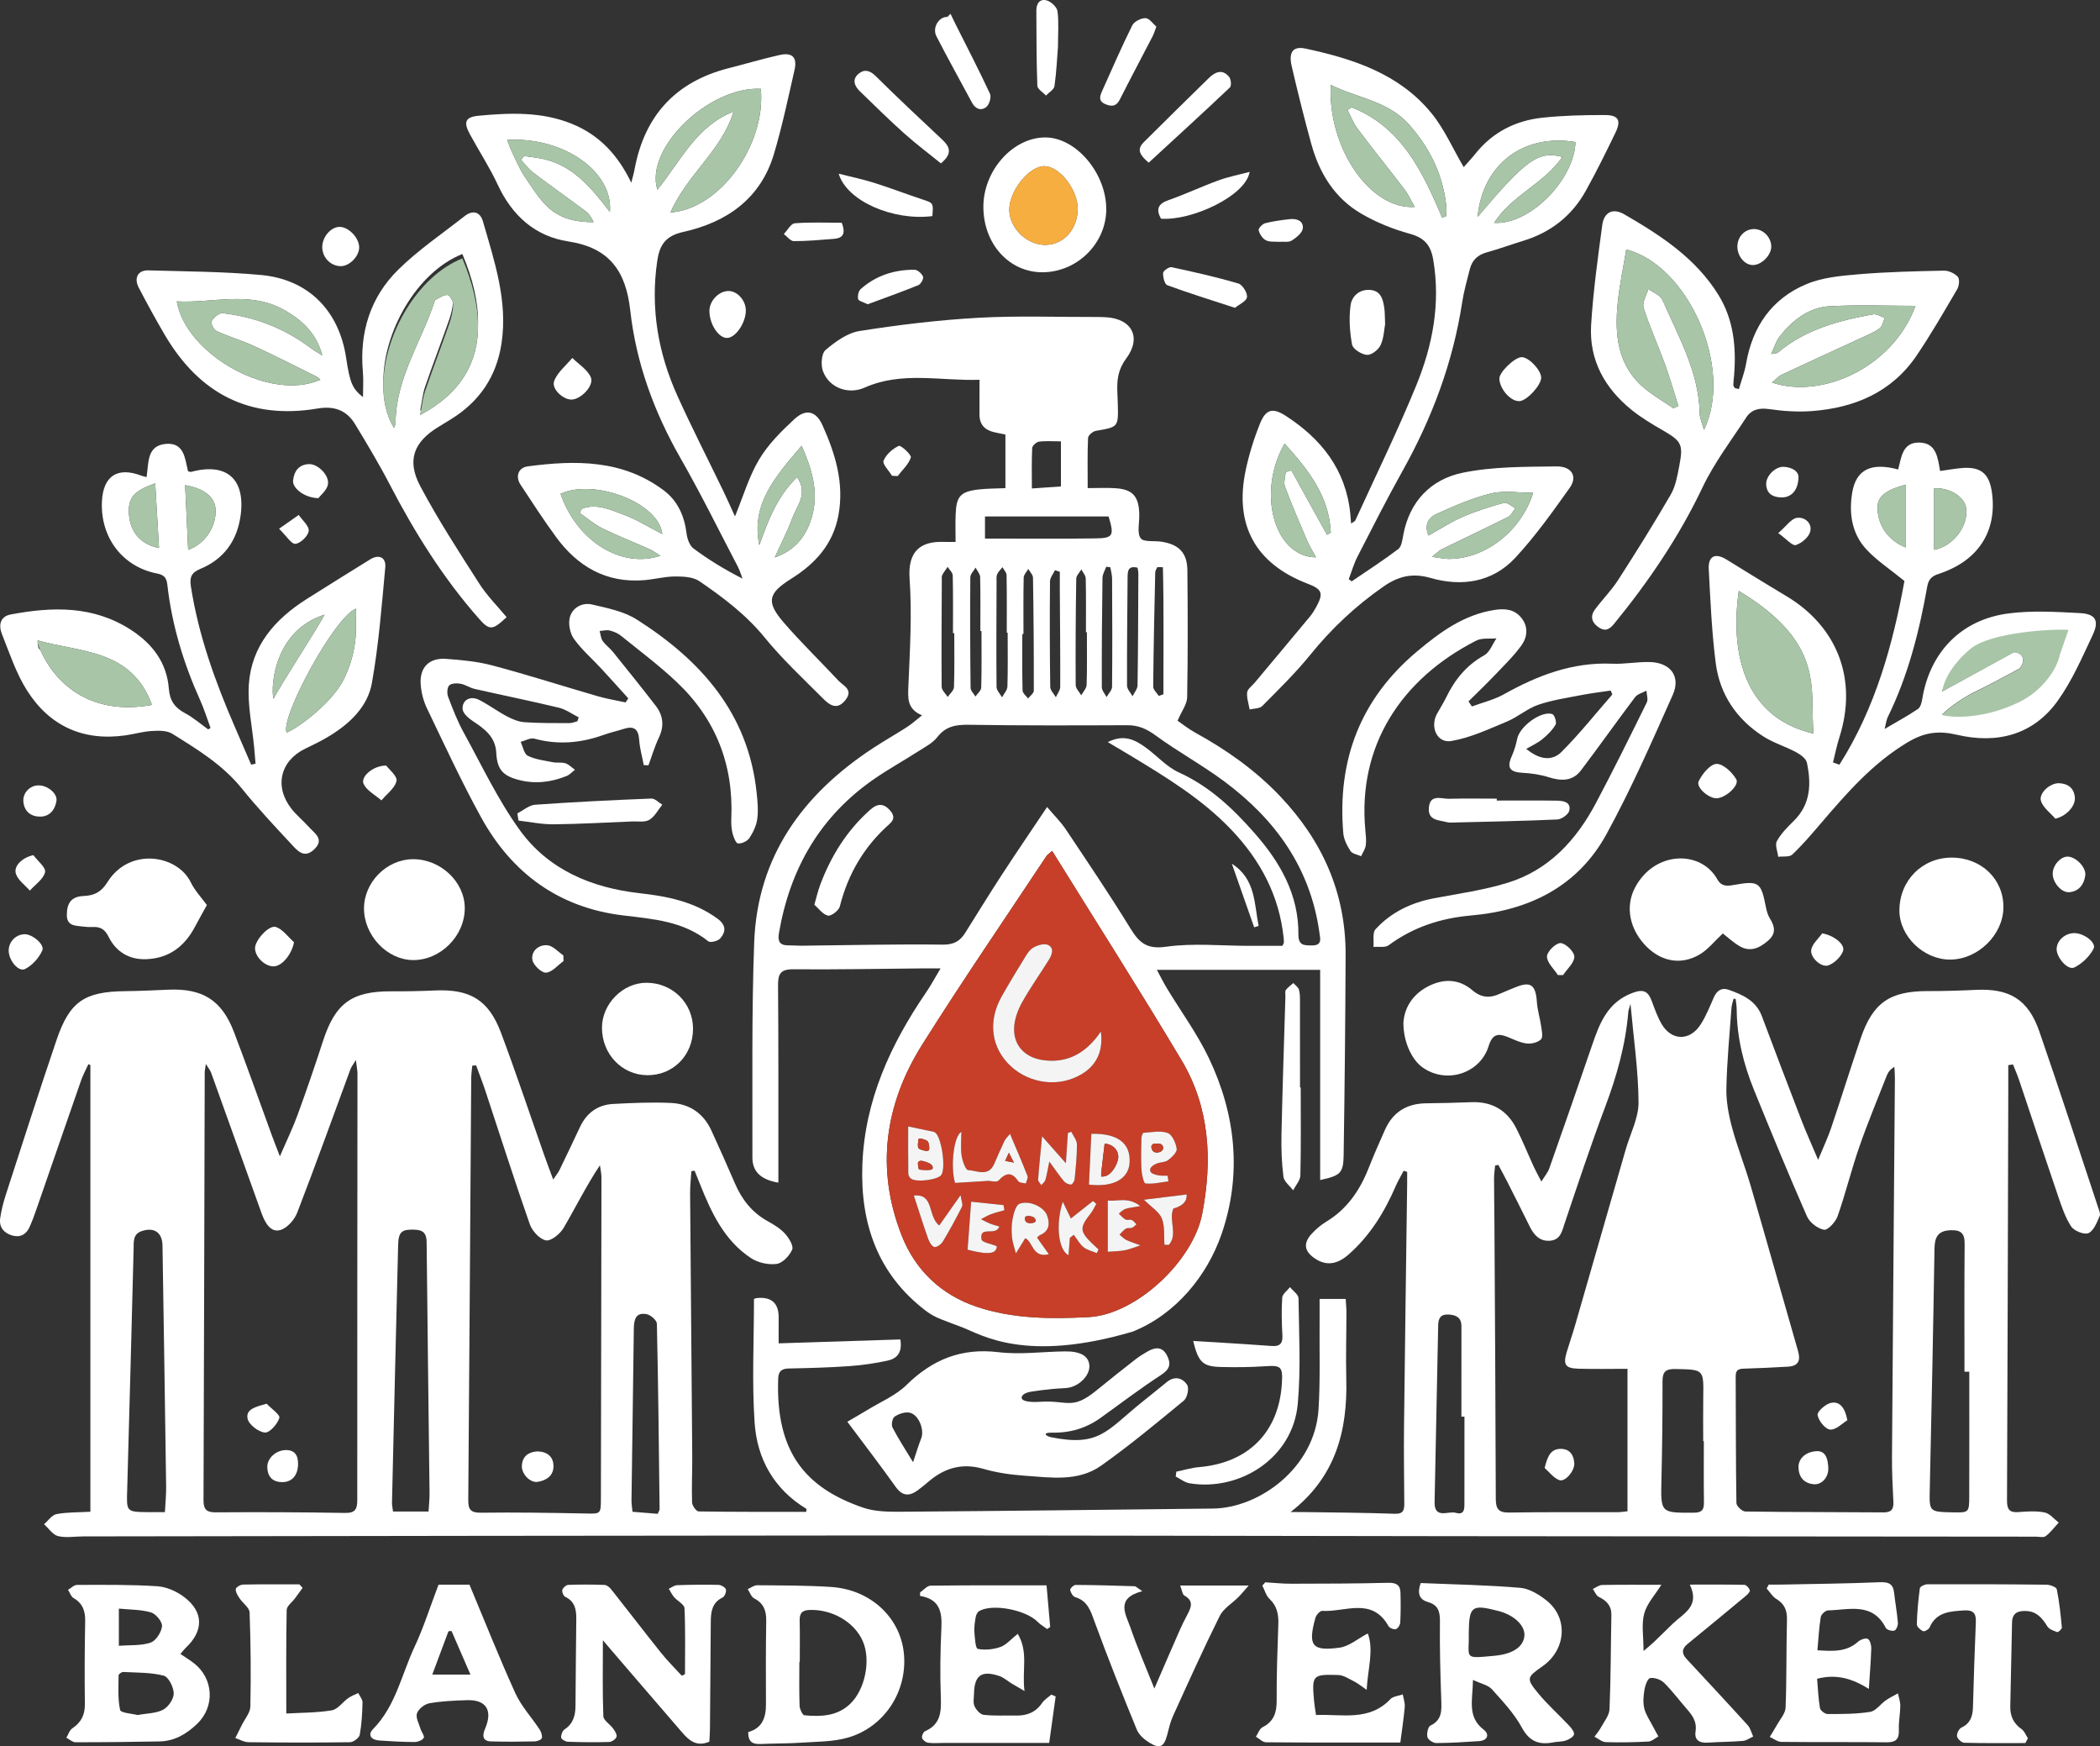 <?xml version="1.0" encoding="UTF-8"?>
<svg id="Layer_2" xmlns="http://www.w3.org/2000/svg" viewBox="0 0 831.081 690.886">
  <rect x="0" y="0" width="831.081" height="690.886" fill="#333333" stroke="none"/>
  <g id="Layer_2-2" data-name="Layer_2">
    <g>
      <path d="M437.789,224.23c-.515,1.463-1.459,2.921-1.479,4.392-.205,14.422-.307,28.847-.264,43.269.004,1.303,1.221,2.603,1.875,3.905.762-1.362,2.171-2.718,2.184-4.088.142-14.257.081-28.515.008-42.773-.008-1.5-.452-2.997-.694-4.495-.544-.07-1.087-.14-1.63-.21Z" style="fill: none;"/>
      <path d="M177.81,128.068c.857-2.46,1.48-5.113,1.541-7.693.004-.189-.031-.404-.083-.628-.183,2.225-.723,4.473-1.457,6.582-3.104,8.91-6.504,17.717-9.566,26.64-.976,2.843-1.251,5.926-1.964,9.489.121-.065.233-.132.352-.197.479-2.757.819-5.242,1.612-7.553,3.062-8.923,6.462-17.73,9.566-26.64Z" style="fill: none;"/>
      <path d="M182.983,102.242c3.903,9.266,6.083,18.008,6.203,26.032.197-8.494-2.017-17.833-6.203-27.771-18.241,7.222-31.571,31.281-31.273,51.001.479-19.372,13.566-42.251,31.273-49.262Z" style="fill: none;"/>
      <path d="M450.188,271.15c.228-14.734.258-29.471.319-44.208.003-.788-.207-1.577-.313-2.33-3.895-.966-3.927,1.509-3.946,3.947-.113,14.241-.278,28.482-.218,42.722.006,1.401,1.42,2.797,2.18,4.195.69-1.442,1.956-2.875,1.979-4.327Z" style="fill: none;"/>
      <path d="M460.421,274.686c-.017-16.756.21-33.516-.198-50.266-.734-.021-1.468-.043-2.201-.064-.292.703-.823,1.401-.84,2.11-.336,15.064-.668,30.129-.8,45.195-.011,1.219,1.429,2.45,2.195,3.676.615-.217,1.229-.434,1.844-.651Z" style="fill: none;"/>
      <path d="M15.909,257.099c-.383-.852-1.07-2.035-1.018-3.734-.052,1.699.183,3.316,1.018,3.734Z" style="fill: none;"/>
      <path d="M386.037,275.582c.797-1.178,2.25-2.336,2.284-3.536.213-7.449.107-14.908.107-22.364-.149,0-.299 0-.449 0,0-7.125.091-14.253-.085-21.373-.031-1.261-1.176-2.495-1.806-3.741-.726,1.283-2.073,2.561-2.083,3.85-.111,14.581-.063,29.164.107,43.745.014,1.147,1.255,2.28,1.926,3.419Z" style="fill: none;"/>
      <path d="M372.663,271.749c.011,1.341,1.558,2.668,2.392,4.002.867-1.296,2.438-2.568,2.485-3.893.248-7.109.117-14.231.117-21.348h-.514c0-7.614.088-15.231-.095-22.84-.027-1.146-1.317-2.261-2.023-3.391-.732,1.093-1.557,2.137-2.155,3.299-.277.537-.14,1.301-.143,1.963-.062,14.07-.185,28.141-.064,42.21Z" style="fill: none;"/>
      <path d="M394.384,271.818c.013,1.364,1.415,2.716,2.172,4.073.744-1.411,2.085-2.805,2.13-4.238.222-7.101.101-14.212.101-21.32h-.358c0-7.604.065-15.21-.076-22.812-.019-1.044-1.057-2.07-1.624-3.104-.726.924-1.658,1.758-2.113,2.8-.372.852-.223,1.952-.226,2.943-.043,13.887-.136,27.774-.006,41.659Z" style="fill: none;"/>
      <path d="M433.359,213.021c7.246-.098,7.67-1.034,5.37-8.685h-48.919v8.742c14.822,0,29.188.137,43.549-.057Z" style="fill: none;"/>
      <path d="M404.683,273.196c.028,1.071,1.421,2.106,2.182,3.158.791-1.031,2.266-2.06,2.268-3.093.036-14.9-.083-29.801-.323-44.699-.019-1.162-1.213-2.306-1.861-3.459-.636,1.131-1.796,2.25-1.822,3.395-.166,7.446-.085,14.897-.085,22.347h-.461c0,7.451-.091,14.904.102,22.351Z" style="fill: none;"/>
      <path d="M429.68,228.847c-.017-.749-.453-1.489-.924-2.228-.283-.443-.579-.887-.806-1.331v0-0c-.176.303-.39.606-.611.909-.111.151-.223.302-.335.454-.222.302-.437.605-.616.908-.269.455-.456.911-.463,1.37-.22,14.034-.309,28.072-.22,42.108.008,1.359,1.435,2.71,2.204,4.065.744-1.385,2.085-2.75,2.131-4.158.223-6.926.101-13.864.101-20.798-.127,0-.254,0-.38.001,0-7.101.084-14.204-.081-21.301Z" style="fill: none;"/>
      <path d="M419.868,192.458v-17.836c-3.158,0-5.957-.234-8.679.12-1.03.134-2.646,1.588-2.692,2.505-.259,5.232-.126,10.484-.126,16.02,4.248-.299,7.793-.548,11.497-.808Z" style="fill: none;"/>
      <path d="M417.506,225.588c-.685,1.485-1.95,2.966-1.964,4.458-.126,13.909-.101,27.821.092,41.729.019,1.369,1.452,2.719,2.228,4.077.601-1.36,1.719-2.718,1.724-4.08.054-12.75-.085-25.501-.162-38.252-.014-2.434-.002-4.867-.002-7.3-.64-.211-1.279-.421-1.918-.632Z" style="fill: none;"/>
      <path d="M655.331,687.617c.326-.217.653-.425.981-.601-.367-.673-.742-1.343-1.112-2.014.37.671.744,1.341,1.112,2.014-.328.176-.655.385-.981.601Z" style="fill: #fff;"/>
      <path d="M310.202,92.597h0c.27-.279.538-.599.804-.935-.266.336-.534.656-.804.935Z" style="fill: #fff;"/>
      <path d="M830.233,477.378c-7.678-23.119-15.195-46.295-23.169-69.312-4.384-12.654-11.788-17.067-25.105-16.432-6.287.3-12.586.496-18.879.48-15.129-.039-21.875,4.514-26.725,18.733-4.012,11.761-7.697,23.634-11.672,35.408-1.293,3.831-3.045,7.508-5.155,12.634-2.659-6.296-4.829-11.08-6.718-15.973-5.252-13.601-10.435-27.229-15.55-40.882-2.308-6.162-7.609-8.462-13.119-10.43-2.761-.986-4.703.283-5.899,3.015-1.591,3.637-3.079,7.386-5.205,10.707-4.269,6.668-11.568,6.522-15.484-.24-1.645-2.839-2.735-6.019-3.901-9.111-1.441-3.822-3.299-4.736-7.548-3.153-9.88,3.683-13.05,11.965-16.042,20.744-5.556,16.306-11.246,32.566-16.968,48.814-.541,1.535-1.704,2.851-3.086,5.093-1.347-2.599-2.227-4.143-2.964-5.751-2.349-5.12-4.446-10.365-7.007-15.374-3.668-7.176-9.675-10.606-17.818-10.276-5.956.242-11.919.371-17.88.443-7.559.091-13.029,3.437-16.158,10.324-2.329,5.127-4.546,10.31-6.632,15.54-3.47,8.699-8.511,16.05-16.715,21-2.101,1.268-4.047,2.938-5.714,4.746-3.492,3.787-2.948,7.015,1.371,9.863,4.301,2.836,8.599,2.377,13.126-1.577,8.55-7.466,14.307-16.874,18.764-27.186.897-2.075,2.082-4.026,3.134-6.035.458.157.916.314,1.374.471,0,1.59.018,3.181-.003,4.77-.421,32.155-.887,64.31-1.246,96.466-.111,9.945.056,19.893.112,29.84.014,2.567-.231,4.306-3.78,4.176-12.085-.441-24.184-.49-36.278-.681-1.65-.026-3.301-.003-4.952-.003,17.767-13.742,22.571-31.98,22.055-52.583-.22-8.78.048-17.573.054-26.359.001-1.766-.184-3.532-.288-5.376h-10.326c0,3.407.021,6.365-.004,9.323-.096,11.432.292,22.894-.414,34.289-1.437,23.198-23.412,39.118-41.78,39.328-41.108.472-82.217.952-123.327,1.258-5.091.038-10.518-.017-15.229-1.647-22.511-7.791-34.567-21.661-33.512-51.056.109-3.027,1.48-3.918,4.327-3.977,7.954-.166,15.917-.374,23.851-.935,5.097-.361,10.208-1.096,15.196-2.195,3.426-.755,5.885-2.953,4.966-8.362-15.762.505-31.562,1.012-48.154,1.544,0-3.581-.031-6.832.006-10.083q.098-8.635-8.497-7.846c-.607.056-1.195.332-1.277.356,0,16.604-.843,32.854.252,48.974.971,14.29,7.632,26.279,20.433,34.033.132.08.016.569.016,1.228-14.204,0-28.403.069-42.598-.159-.928-.015-2.56-2.282-2.602-3.545-.208-6.124.114-12.264.067-18.397-.262-34.647-.589-69.293-.845-103.941-.022-2.91.324-5.822.498-8.733.424-.069.848-.138,1.272-.207.702,1.743,1.409,3.483,2.105,5.228,4.521,11.341,9.627,22.404,20.244,29.38,2.766,1.818,6.878,2.735,10.128,2.289,2.355-.324,5.104-3.238,6.141-5.656.628-1.464-1.256-4.563-2.77-6.244-1.837-2.039-4.339-3.603-6.79-4.941-6.274-3.425-10.345-8.607-13.112-15.067-3-7.007-6.133-13.958-9.305-20.89-3.12-6.821-8.7-10.557-15.994-10.891-7.593-.349-15.236-.011-22.838.392-6.116.324-10.544,3.538-13.173,9.154-2.669,5.7-5.375,11.383-8.123,17.045-.507,1.044-1.291,1.954-2.474,3.707-1.395-3.787-2.454-6.55-3.436-9.341-5.724-16.254-11.176-32.611-17.224-48.743-4.866-12.978-12.275-17.334-26.05-16.719-5.792.259-11.596.371-17.394.344-15.609-.072-22.141,4.736-26.99,19.666-3.172,9.769-6.506,19.49-10.022,29.14-1.875,5.145-4.291,10.092-7.042,16.472-1.451-3.778-2.302-5.908-3.09-8.061-5.014-13.695-9.864-27.451-15.062-41.075-4.848-12.704-12.478-17.407-26.12-16.787-5.626.256-11.257.515-16.887.577-16.185.178-22.04,4.048-27.24,19.356-6.874,20.233-13.385,40.59-19.972,60.92-1.017,3.137-1.873,6.375-2.324,9.632-.471,3.397,1.401,5.742,4.633,6.725,3.158.959,5.603-.271,6.954-3.215,1.171-2.55,2.103-5.218,3.025-7.873,5.815-16.742,11.574-33.503,17.418-50.235.772-2.211,1.916-4.293,2.888-6.434.262.128.524.256.786.384v176.712c-4.879.273-9.229.132-13.401.928-1.832.349-3.301,2.607-4.935,3.998,1.821,1.636,3.415,4.166,5.515,4.697,3.109.786,6.577.134,9.892.13,103.613-.133,207.226-.334,310.84-.366,76.42-.023,152.839.19,229.259.272,77.584.082,155.168.133,232.752.193,1.325.001,3.048.456,3.896-.196,1.944-1.495,3.462-3.544,5.153-5.369-1.837-1.393-3.511-3.585-5.546-3.998-3.346-.679-6.945-.432-10.403-.155-3.583.287-4.525-1.161-4.511-4.546.223-53.214.349-106.429.495-159.644.011-4.208.001-8.415.001-12.623.623-.102,1.247-.205,1.87-.307.804,2.042,1.698,4.054,2.398,6.131,5.13,15.233,10.162,30.5,15.363,45.709,1.442,4.215,2.853,8.597,5.255,12.261,1.157,1.765,5.172,3.382,6.834,2.654,2.087-.915,3.322-4.2,4.443-6.68.44-.973-.299-2.577-.713-3.823ZM65.262,598.274c-2.489,0-4.44.017-6.39-.003-9.003-.09-8.791-.087-8.534-8.859.93-31.784,1.699-63.572,2.545-95.359.074-2.773-.349-5.794,3.248-6.995,4.873-1.626,8.097.555,8.179,5.713.505,31.797,1,63.594,1.44,95.391.045,3.249-.303,6.503-.487,10.111ZM141.392,593.354c.002,3.658-.675,5.305-4.876,5.23-17.067-.304-34.143-.355-51.213-.238-3.863.026-4.775-1.445-4.762-4.954.206-56.354.323-112.708.476-169.062.002-.769.198-1.538.452-3.39,1.058,1.744,1.75,2.553,2.088,3.49,6.464,17.919,12.886,35.853,19.316,53.784.279.779.533,1.568.838,2.337,1.345,3.389,3.406,7.181,7.246,6.097,2.702-.763,5.58-4.051,6.67-6.872,7.277-18.836,14.088-37.851,21.082-56.796.317-.86.942-1.607,2.132-3.582.318,2.646.631,4.032.63,5.418-.029,56.18-.113,112.359-.079,168.538ZM169.597,598.032h-14.059c-.162-1.397-.428-2.519-.402-3.634.784-33.944,1.575-67.889,2.43-101.831.133-5.304,1.492-6.258,6.663-6.048,3.368.137,4.58,1.566,4.613,4.913.33,33.124.777,66.248,1.155,99.372.026,2.285-.245,4.573-.399,7.228ZM237.808,592.671c-.014,6.483-.034,6.258-6.229,6.134-13.752-.274-27.511-.49-41.262-.311-4.137.054-5.03-1.335-5-5.096.445-55.521.779-111.042,1.162-166.562.012-1.735.27-3.468.414-5.202.507-.052,1.014-.104,1.522-.156,1.23,3.368,2.549,6.707,3.676,10.109,5.828,17.598,11.447,35.269,17.573,52.763.938,2.679,3.879,5.904,6.378,6.39,1.986.387,5.578-2.512,6.953-4.84,4.775-8.089,8.894-16.564,14.422-24.872.212,1.617.612,3.235.61,4.853-.046,42.263-.13,84.527-.218,126.79ZM260.28,598.932c-3.12-.252-6.342-.513-9.962-.805-.152-1.608-.42-3.041-.402-4.471.294-22.647.651-45.293.923-67.94.043-3.576.739-6.641,5.125-5.759,1.579.318,3.969,2.423,3.998,3.757.546,24.456.792,48.918,1.073,73.38.005.441-.351.885-.754,1.839ZM576.16,598.54c-2.989-.854-8.548,2.644-8.416-4.266.447-23.329.965-46.655,1.423-69.984.055-2.778,1.014-4.375,4.104-4.206,3.054.166,5.098,1.203,5.093,4.66-.016,11.91-.006,23.82-.006,35.73.402 0.0.804.001,1.206.001,0,11.252.017,22.505-.014,33.758-.006,2.285.28,5.355-3.39,4.307ZM624.584,541.518c6.273.191,12.557.045,19.498.045v56.367c-1.4.134-2.678.359-3.957.362-14.254.037-28.512-.103-42.762.14-4.156.07-5.392-1.284-5.401-5.349-.085-36.627-.335-73.254-.545-109.881-.032-5.635-.145-11.269-.141-16.904.001-1.712.27-3.425.416-5.137l1.259-.297c1.115,2.085,2.269,4.15,3.338,6.258,3.07,6.058,6.141,12.117,9.142,18.21,1.66,3.372,3.97,5.864,8.003,5.546,4.187-.33,4.741-3.792,5.831-7.02,5.19-15.369,10.273-30.786,15.996-45.959,4.595-12.182,8.069-24.526,9.145-37.515.061-.732.378-1.442.863-3.212,1.237,13.756,3.112,26.365,3.188,38.986.037,6.179-3.278,12.376-5.061,18.569-6.693,23.24-13.369,46.484-20.081,69.718-1.011,3.499-2.216,6.941-3.263,10.43-1.51,5.029-.625,6.486,4.534,6.643ZM670.318,598.489c-13.21.066-13.101.172-12.793-13.189.297-12.901.454-25.807.421-38.711-.01-3.886,1.215-5.027,5.159-4.944,11.177.234,11.142.039,10.963,11.162-.093,5.79-.016,11.581-.016,17.372.083,0,.166,0,.249 0,0,8.105-.073,16.212.039,24.317.041,2.945-.924,3.977-4.022,3.993ZM749.312,594.216c.152,2.948-.829,4.175-3.916,4.152-18.232-.139-36.465-.082-54.694-.351-1.239-.018-3.493-2.147-3.511-3.322-.264-16.738-.191-33.479-.286-50.22-.017-3.01,1.835-2.936,3.948-3.006,5.625-.187,11.251-.406,16.866-.767,3.96-.254,4.954-2.401,3.87-6.151-6.294-21.773-12.403-43.599-18.741-65.358-2.268-7.785-5.31-15.352-7.409-23.176-1.346-5.018-2.324-10.34-2.217-15.499.219-10.588,1.258-21.159,2.017-31.733.088-1.225.541-2.423.825-3.634.275.015.55.031.826.046.144,1.396.403,2.792.414,4.189.087,11.109,2.716,21.697,6.865,31.895,6.805,16.729,13.687,33.434,20.949,49.967,1.057,2.407,4.214,4.846,6.745,5.289,1.49.26,4.573-3.065,5.368-5.33,3.161-9,5.423-18.315,8.551-27.329,3.31-9.542,7.208-18.88,10.897-28.289.504-1.283,1.284-2.457,3.04-3.482.068,1.521.207,3.043.195,4.564-.385,49.886-.807,99.771-1.151,149.658-.041,5.962.245,11.931.552,17.888ZM779.334,591.855c-.023,6.628-.117,6.628-6.591,6.493-9.394-.195-9.23-.192-9.022-9.44.71-31.607,1.36-63.217,1.857-94.828.072-4.594,1.324-7.136,6.331-7.347,4.035-.171,5.638,1.152,5.601,5.328-.149,16.879-.062,33.761-.062,50.642.635,0,1.269-0,1.904-0,0,16.384.038,32.768-.019,49.152Z" style="fill: #fff;"/>
      <path d="M531.752,456.89c.402-26.355.677-52.713.78-79.071.096-24.44-9.187-45.143-25.85-62.714-9.787-10.32-21.249-18.427-33.684-25.25-2.767-1.518-5.257-3.542-6.966-4.711,1.643-3.857,3.738-6.539,3.787-9.257.303-16.739.253-33.487.089-50.23-.068-6.899-3.283-10.217-10.14-11.319-2.886-.464-7.198.228-8.35-1.392-1.495-2.102-.485-5.987-.552-9.104-.007-.331-.002-.663-.016-.995-.288-6.597-2.774-9.268-9.423-9.687-3.562-.224-7.149-.039-10.973-.039,0-6.997-.138-13.434.142-19.853.044-1.008,1.868-2.586,3.059-2.792,8.877-1.53,8.926-1.477,8.727-10.254-.038-1.657-.103-3.314-.183-4.97-.233-4.825.234-9.023,3.489-13.394,6.213-8.342,2.258-15.738-7.956-16.343-1.323-.079-2.651-.105-3.977-.101-15.584.041-31.205-.555-46.743.323-15.667.886-31.324,2.775-46.829,5.221-4.83.762-9.605,4.229-13.486,7.536-1.629,1.388-1.923,5.982-.992,8.419,2.536,6.636,10.071,9.293,16.508,6.43,14.705-6.539,29.888-2.573,45.424-3.084,0,5.162.014,9.443-.004,13.723-.017,3.933,2.055,6.136,5.747,6.999,1.401.327,2.817.586,4.512.935v21.218c-3.699.167-7.16.126-10.571.519-7.193.829-8.833,2.633-9.125,9.807-.145,3.555-.025,7.122-.025,10.945-2.06,0-3.365.038-4.668-.006-8.896-.301-14.335,3.349-13.533,14.611.997,13.988.12,28.139-.468,42.197-.206,4.918-.644,9.285,5.39,11.808-2.312,1.821-3.989,3.367-5.878,4.585-4.455,2.875-9.084,5.483-13.515,8.393-27.773,18.244-45.782,42.829-47.033,76.94-1.038,28.314-.627,56.685-.703,85.03-.015,5.622,3.411,8.782,10.278,9.945,0-2.711.002-5.314-0-7.917-.016-23.376.062-46.754-.131-70.128-.037-4.521.961-6.413,5.986-6.372,17.235.143,34.475-.202,51.712-.357,1.772-.016,3.545-.002,6.624-.002-2.369,3.962-3.833,6.73-5.59,9.297-14.183,20.715-24.434,42.901-25.367,68.485-.846,23.192,6.107,43.234,25.097,57.678,3.852,2.93,6.971,3.667,14.495,6.573,7.524,2.905,24.905,14.247,67.48,1.651,17.093-6.891,29.441-22.188,35.094-38.581,8.108-23.515,5.657-47.242-5.046-69.641-4.616-9.66-11.061-18.444-16.628-27.653-1.296-2.145-2.403-4.405-3.925-7.217h64.614v83.152c8.066-1.767,9.185-2.669,9.296-9.987ZM457.182,226.466c.016-.71.548-1.407.84-2.11.733.021,1.467.043,2.201.064.408,16.75.18,33.51.198,50.266-.614.217-1.229.434-1.844.651-.766-1.226-2.206-2.457-2.195-3.676.132-15.066.465-30.131.8-45.195ZM446.247,228.56c.02-2.438.051-4.914,3.946-3.947.106.752.317,1.541.313,2.33-.061,14.737-.091,29.474-.319,44.208-.023,1.452-1.289,2.885-1.979,4.327-.76-1.398-2.173-2.793-2.18-4.195-.06-14.24.105-28.481.218-42.722ZM440.106,271.708c-.014,1.369-1.423,2.725-2.184,4.088-.654-1.302-1.871-2.601-1.875-3.905-.043-14.423.059-28.847.264-43.269.021-1.471.964-2.928,1.479-4.392.544.07,1.087.14,1.63.21.242,1.498.687,2.995.694,4.495.073,14.258.134,28.516-.008,42.773ZM408.496,177.246c.046-.917,1.662-2.37,2.692-2.505,2.722-.354,5.521-.12,8.679-.12v17.836c-3.704.26-7.249.51-11.497.808,0-5.536-.134-10.788.126-16.02ZM389.81,204.336h48.919c2.3,7.651,1.876,8.587-5.37,8.685-14.361.194-28.727.057-43.549.057v-8.742ZM430.141,250.147c0,6.934.121,13.871-.101,20.798-.045,1.407-1.387,2.773-2.131,4.158-.769-1.355-2.196-2.706-2.204-4.065-.088-14.036 0-28.074.22-42.108.007-.459.194-.916.463-1.37.179-.303.394-.606.616-.908.111-.152.224-.303.335-.454.221-.303.435-.606.611-.909.226.445.522.888.806,1.331.471.739.907,1.479.924,2.228.165,7.097.081,14.2.081,21.301.127-.001.253-.001.38-.001ZM419.587,271.772c-.006,1.362-1.123,2.72-1.724,4.08-.777-1.359-2.209-2.708-2.228-4.077-.193-13.908-.218-27.82-.092-41.729.014-1.492,1.279-2.972,1.964-4.458.639.211,1.278.421,1.918.632,0,2.434-.013,4.867.002,7.3.077,12.751.216,25.502.162,38.252ZM405.127,228.499c.025-1.144,1.186-2.264,1.822-3.395.648,1.152,1.843,2.296,1.861,3.459.24,14.898.359,29.799.323,44.699-.002,1.033-1.478,2.062-2.268,3.093-.761-1.052-2.154-2.088-2.182-3.158-.193-7.446-.102-14.9-.102-22.351h.461c0-7.449-.081-14.901.085-22.347ZM394.617,227.216c.456-1.042,1.387-1.876,2.113-2.8.566,1.034,1.605,2.059,1.624,3.104.141,7.602.076,15.208.076,22.812h.358c0,7.108.121,14.219-.101,21.32-.045,1.434-1.386,2.827-2.13,4.238-.757-1.358-2.159-2.709-2.172-4.073-.13-13.885-.037-27.772.006-41.659.003-.991-.146-2.091.226-2.943ZM384.005,228.418c.01-1.288,1.357-2.567,2.083-3.85.63,1.247,1.775,2.48,1.806,3.741.176,7.121.085,14.248.085,21.373.149,0,.299-0.0.449-0,0,7.456.106,14.915-.107,22.364-.034,1.199-1.487,2.358-2.284,3.536-.671-1.139-1.912-2.272-1.926-3.419-.169-14.581-.218-29.164-.107-43.745ZM372.87,227.577c.598-1.161,1.423-2.206,2.155-3.299.706,1.13,1.996,2.245,2.023,3.391.183,7.61.095,15.226.095,22.84h.514c0,7.117.131,14.239-.117,21.348-.046,1.325-1.617,2.597-2.485,3.893-.834-1.333-2.381-2.661-2.392-4.002-.121-14.069.002-28.14.064-42.21.003-.662-.134-1.426.143-1.963ZM467.636,419.553c11.233,18.83,12.188,39.69,8.134,60.711-3.605,18.687-26.182,39.871-44.925,40.839-14.765.763-29.902.755-44.293-4.09-14.168-4.77-24.322-14.515-29.693-28.169-10.383-26.397-6.724-51.972,8.143-75.595,15.864-25.208,32.737-49.781,49.184-74.621.249-.376.685-.628,2.197-1.971,17.359,27.983,34.725,55.191,51.254,82.898ZM519.207,374.051c-2.986-.012-5.396.113-5.358-4.281.137-15.852-7.232-28.621-17.332-40.123-8.576-9.766-17.83-18.53-29.978-24.045-4.843-2.199-8.65-6.611-13.075-9.813-4.167-3.015-8.578-5.452-15.052-2.182,3.449,2.05,6.082,3.592,8.692,5.17,14.329,8.661,28.641,17.338,40.311,29.625,11.413,12.016,18.83,25.942,20.586,42.611.068.647.082,1.301.088,1.952.002.149-.13.3-.572,1.25-4.183,0-8.764.002-13.344-0-10.936-.007-22.036-1.166-32.752.363-7.719,1.102-10.671-1.73-14.162-7.421-8.14-13.267-16.886-26.165-25.531-39.117-1.881-2.817-4.363-5.234-7.345-8.75-6.4,9.567-12.342,18.276-18.098,27.107-4.883,7.493-9.55,15.128-14.316,22.698-2.063,3.275-4.502,4.698-8.892,4.642-18.557-.239-37.123.233-55.686.424-1.821.019-3.645-.161-5.467-.147-3.38.026-4.201-1.63-3.665-4.775,4.355-25.536,16.324-46.364,37.892-61.183,5.592-3.842,11.552-7.145,17.269-10.812,2.639-1.693,5.672-3.221,7.517-5.605,3.374-4.361,7.412-4.963,12.549-4.883,20.879.326,41.766.256,62.65.166,4.382-.019,7.671,1.469,11.239,4.078,8.804,6.438,18.471,11.706,27.216,18.215,20.147,14.997,33.999,34.176,37.561,59.726.358,2.572,1.164,5.125-2.944,5.108Z" style="fill: #fff;"/>
      <path d="M518.959,56.979c3.186,11.578,9.264,21.458,19.806,27.579,5.931,3.444,12.512,6.112,19.13,7.923,5.829,1.595,8.33,4.477,9.321,10.343,2.925,17.318-.257,33.849-6.714,49.636-7.392,18.074-16.003,35.649-24.123,53.424-.194.426-.852.641-1.686,1.234-.137-1.694-.208-2.831-.324-3.965-1.766-17.393-11.51-29.598-25.65-38.7-5.141-3.309-7.832-2.461-10.097,3.196-2.387,5.962-4.336,12.19-5.654,18.474-4.549,21.676,3.979,36.961,24.583,44.832,5.683,2.171,6.3,3.776,3.397,9.1-.712,1.306-1.484,2.612-2.429,3.752-7.295,8.79-14.641,17.538-21.968,26.302-1.062,1.27-2.837,2.473-2.991,3.851-.091.819-.029,1.656.105,2.5.223,1.407.644,2.836.885,4.246h0c.212-.054.432-.099.658-.139.225-.04.456-.075.689-.108.465-.066.938-.125,1.39-.204.905-.158,1.73-.395,2.257-.927,6.521-6.584,13.197-13.092,19.015-20.277,8.427-10.408,18-19.386,28.98-27.003,5.779-4.009,11.333-5.476,18.564-3.393,12.346,3.555,24.517,1.772,33.561-7.954,7.952-8.553,14.8-18.192,21.583-27.744,3.158-4.446.794-8.511-5.322-8.424-12.368.177-24.995.025-37.006,2.491-12.594,2.585-21.117,11.3-23.59,24.728-.353,1.919-.654,4.496-1.954,5.48-5.959,4.511-12.264,8.565-18.446,12.782-.386-.291-.772-.582-1.159-.872,1.147-3.001,2.031-6.138,3.489-8.979,5.826-11.351,11.598-22.739,17.819-33.874,11.675-20.895,19.942-42.924,23.576-66.649.675-4.407,1.921-8.731,3.006-13.068.872-3.483,2.999-5.683,6.597-6.685,4.944-1.377,9.779-3.141,14.688-4.65,10.805-3.324,19.13-9.846,24.607-19.684,4.187-7.52,7.998-15.259,11.75-23.01,2.378-4.911,1.256-7.016-4.138-7.027-8.267-.016-16.581.177-24.792,1.06-10.59,1.138-19.641,5.71-26.448,14.209-1.632,2.038-3.435,3.939-4.658,5.331-4.338-7.384-7.667-15.102-12.785-21.357-12.763-15.599-30.984-21.49-49.86-25.54-4.865-1.044-6.724,1.376-5.439,6.922,2.393,10.327,4.96,20.622,7.773,30.843ZM525.167,211.591c-4.701-8.493-9.402-16.986-14.102-25.478-.749.219-1.499.438-2.248.656-.131,1.94-.903,4.119-.283,5.778,2.693,7.207,5.742,14.284,8.774,21.36.938,2.188,2.232,4.223,3.516,6.612-16.541-.194-23.586-25.658-12.439-45.009,9.515,10.478,17.659,20.922,18.281,35.202l-1.498.878ZM568.494,203.341c7.022-3.15,14.178-6.331,21.614-8.114,5.24-1.256,11.024-.243,16.634-.243-4.761,15.161-18.937,26.199-33.458,26.151-1.733-.006-3.464-.426-6.606-.839,2.055-1.589,2.902-2.499,3.944-3.009,8.759-4.287,17.587-8.434,26.298-12.815,1.193-.6,1.856-2.254,2.764-3.42-1.513-.754-3.277-2.434-4.495-2.103-5.544,1.507-11.07,3.266-16.339,5.545-4.616,1.997-8.881,4.806-13.533,7.385-1.928-4.742.481-7.331,3.177-8.54ZM623.501,56.19c-.492,14.96-18.178,32.926-32.183,31.975,6.885-10.909,19.759-15.455,26.979-26.084-9.495-2.502-14.325,1.021-33.543,23.747,1.982-20.899,18.227-33.044,38.746-29.637ZM526.663,33.582c10.333,5.2,22.632,6.269,30.985,15.706,8.189,9.251,13.331,19.668,14.694,31.932.156,1.403.021,2.837.021,4.257l-1.608.69c-7.734-18.18-16.039-35.867-35.782-43.675-.566.33-1.132.659-1.698.989,1.33,2.53,2.35,5.293,4.046,7.547,6.068,8.063,12.422,15.91,18.537,23.938,1.549,2.034,2.613,4.438,4.033,6.903-17.746,1.231-34.572-23.716-33.229-48.287Z" style="fill: #fff;"/>
      <path d="M196.994,73.105c5.668,12.2,14.825,20.422,27.887,22.409,16.317,2.482,22.811,11.739,24.548,27.313,2.318,20.788,9.429,40.177,19.879,58.433,8.059,14.077,15.23,28.663,22.75,43.046.76,1.454,1.204,3.074,1.795,4.616-7.118-3.6-13.449-7.502-19.398-11.917-1.557-1.155-2.481-3.84-2.741-5.941-.857-6.929-3.492-12.901-9.078-17.084-16.284-12.194-34.924-11.963-53.807-9.463-3.759.498-4.916,4.063-2.836,7.218,4.648,7.049,9.232,14.158,14.239,20.949,8.518,11.553,19.754,18,34.522,16.872,4.123-.315,8.211-1.455,12.319-1.479,3.267-.02,7.184.141,9.695,1.857,9.413,6.433,18.476,13.245,25.852,22.297,6.981,8.568,15.159,16.174,22.983,24.031,2.605,2.615,5.677,5.007,9.05.615,3.134-4.08-.872-5.494-2.805-7.559-7.124-7.61-14.614-14.895-21.453-22.75-7.284-8.365-6.582-11.756,2.728-17.589,9.514-5.96,16.544-13.605,18.685-25.104,2.368-12.715-1.23-24.352-6.302-35.631-2.55-5.671-6.576-6.625-11.111-2.431-5.173,4.784-10.376,9.964-13.944,15.94-4.06,6.801-6.329,14.671-9.577,22.564-1.475-3.22-2.985-6.667-4.619-10.053-6.045-12.527-12.402-24.91-18.133-37.578-7.672-16.96-10.738-34.715-8.032-53.344.925-6.37,3.2-10,10.347-11.588,17.129-3.806,30.555-13.085,35.85-30.814,3.266-10.938,5.623-22.157,8.156-33.302,1.132-4.98-.913-7.002-5.914-5.876-6.783,1.527-13.464,3.502-20.204,5.223-20.996,5.362-33.263,18.806-37.196,40.024-.329,1.776-.859,3.515-1.296,5.271-5.302-10.974-12.63-18.878-23.53-23.302-11.935-4.843-24.356-4.346-36.77-3.205-5.409.497-6.21,2.479-3.58,7.319,3.638,6.695,7.84,13.118,11.041,20.009ZM238.342,209.018c6.077,2.992,12.417,5.447,18.612,8.206,1.389.618,2.631,1.569,4.425,2.661-15.647,5.223-33.188-6.018-39.541-24.514,13.411-6.184,38.999,3.616,40.266,15.926-5.292-2.708-10.157-5.798-15.445-7.731-5.191-1.897-10.628-4.511-16.396-2.274l-.855,1.642c2.964,2.056,5.733,4.508,8.934,6.084ZM317.243,176.353c4.13,9.371,6.751,18.154,4.202,27.652-2.071,7.713-6.581,13.73-14.855,16.56,2.35-5.176,4.993-10.244,6.965-15.56,1.817-4.899,6.375-9.638,1.902-16.25-7.996,7.776-11.463,17.249-14.959,26.938-3.401-16.268,6.44-27.186,16.746-39.341ZM301.086,35.137c2.093,21.919-16.007,47.563-35.751,48.927,6.559-15.009,20.39-24.599,24.965-39.925-14.658,5.687-20.953,19.572-30.14,30.941-5.125-16.425,20.457-40.958,40.927-39.944ZM241.366,83.847c-7.566-9.851-14.733-18.376-26.333-20.94-2.516-.556-5.101-.8-7.655-1.187-.392.512-.783,1.023-1.175,1.535,1.58,1.686,2.96,3.638,4.776,5.012,6.849,5.181,13.874,10.13,20.752,15.273,1.361,1.018,2.368,2.51,3.198,4.36-6.638.042-12.976-1.292-17.738-5.637-3.901-3.559-6.806-8.294-9.776-12.758-1.98-2.977-3.334-6.378-4.895-9.624-.679-1.412-1.176-2.911-1.823-4.539,22.902-1.265,42.094,12.99,40.67,28.504Z" style="fill: #fff;"/>
      <path d="M759.801,175.105c-6.973-.285-7.303,5.854-8.592,10.634-10.78-2.899-16.706.075-18.207,9.259-1.339,8.193-.118,16.163,5.633,22.368,4.132,4.458,9.39,7.873,15.053,12.493-4.509,24.769-11.384,50.087-25.731,72.691-.846-.292-1.691-.585-2.537-.877.822-3.288,1.46-6.635,2.494-9.854,7.325-22.793-.569-43.815-21.038-56.023-7.95-4.741-15.809-9.633-23.7-14.473-4.353-2.67-7.205-1.321-6.934,3.825.651,12.397,1.188,24.84,2.757,37.138,1.588,12.45,8.263,22.312,18.874,29.093,4.002,2.558,8.726,3.959,12.944,6.22,1.719.921,3.921,2.521,4.268,4.158,1.777,8.38,1.522,16.47-5.238,23.073-2.475,2.417-5.015,4.981-6.647,7.96-.83,1.515.288,4.097.525,6.196,1.892-.25,4.434.189,5.56-.873,3.956-3.733,7.515-7.907,11.064-12.051,10.348-12.084,20.629-24.032,34.654-32.407,6.587-3.934,12.168-4.658,19.482-2.947,15.73,3.68,30.091.175,39.844-13.41,5.706-7.948,9.687-17.207,13.889-26.137,2.646-5.622,1.106-8.279-5.102-8.6-9.398-.486-18.967-1.07-28.237.134-18.806,2.443-31.175,15.413-34.156,33.955-.221,1.376-.713,3.199-1.713,3.872-3.92,2.64-8.095,4.904-13.165,7.89.592-2.305.703-3.595,1.235-4.68,8.038-16.373,12.473-33.836,15.631-51.676.491-2.772,1.707-4.093,4.503-5.001,15.626-5.076,23.197-16.797,21.114-32.136-1.034-7.614-4.491-10.427-12.122-9.723-2.737.253-5.452.737-8.406,1.147-.947-5.328-1.477-10.976-7.996-11.242ZM688.117,233.778c34.793,20.936,27.939,39.384,29.599,56.469-36.522-8.543-30.523-49.277-29.599-56.469ZM800.514,260.339c-.397-1.565-1.826-2.186-3.496-2.342l-28.423,15.581s1.194-5.995,11.768-14.905c7.974-6.718,20.54-8.617,26.542-8.162h0s2.545,3.761,1.49,5.22,4.57-.687,3.442,1.721c0,0,1.166.999,1.166.999-.966,5.126-1.757,10.489-11.491,15.21-16.309,7.91-32.485,9.631-32.918,9.076,2.749-2.996,9.336-7.296,12.74-8.909,4.852-2.3,11.573-5.881,17.884-9.322.908-1.062,1.711-2.531,1.295-4.167ZM754.248,216.599c-7.145-2.678-11.612-9.411-11.161-16.511.246-3.866,3.716-6.435,11.161-8.349v24.86ZM778.076,200.866c1.092,7.034-5.012,15.258-12.643,16.666v-24.3c5.802-.481,11.954,3.196,12.643,7.634Z" style="fill: #fff;"/>
      <path d="M10.627,273.077c8.951,14.177,22.272,20.269,39.116,17.849,3.44-.494,6.832-1.508,10.28-1.709,2.698-.158,5.967-.265,8.085,1.051,9.97,6.191,20.009,12.3,27.593,21.691,6.134,7.595,12.826,14.753,19.489,21.901,2.367,2.54,5.098,6.055,9.131,2.209,4.261-4.064.138-6.385-2.144-8.938-2.206-2.467-4.837-4.581-6.862-7.177-6.888-8.834-4.391-19.024,5.593-23.803,3.285-1.572,6.576-3.183,9.675-5.085,8.04-4.936,14.956-11.591,16.602-20.857,2.682-15.098,3.877-30.476,5.288-45.774.367-3.975-2.594-5.223-5.939-3.141-8.427,5.246-16.888,10.44-25.262,15.771-12.457,7.931-21.748,18.451-22.789,33.696-.565,8.272,1.335,16.711,2.116,25.076.196,2.1.363,4.204.544,6.305-.584.128-1.168.255-1.752.383-2.133-4.933-4.257-9.869-6.398-14.799-7.808-17.98-14.441-36.314-17.463-55.809-.553-3.568.265-5.399,3.715-6.823,9.372-3.868,14.63-11.219,15.977-21.158,1.964-14.488-5.57-21.013-19.581-17.245-.278.075-.624-.103-1.226-.218-1.213-4.872-1.42-11.459-8.73-10.856-7.731.638-6.79,7.66-7.684,13.15-.86-.237-1.504-.359-2.107-.589-9.432-3.591-15.1.15-15.558,10.283-.641,14.163,8.108,25.76,21.774,28.433,2.834.555,3.799,1.663,4.112,4.44,1.797,15.941,6.414,31.098,12.993,45.704,1.6,3.551,2.746,7.307,4.101,10.968-.307.192-.614.383-.921.575-3.035-2.167-5.886-4.684-9.153-6.413-4.054-2.147-6.048-4.94-6.417-9.654-.809-10.331-6.44-17.772-15.028-23.333-14.909-9.654-31.068-9.162-47.528-6.083-4.397.822-4.84,4.421-3.494,7.798,2.998,7.521,5.575,15.408,9.852,22.182ZM140.999,240.776c-1.099,2.845,2.275,12.76-4.72,27.557-4.33,9.159-17.671,19.386-22.851,21.52-2.637-5.911,19.319-46.398,27.571-49.077ZM128.452,243.186c-3.067,5.833-16.871,26.904-20.237,33.305-1.199-5.809.753-27.143,20.237-33.305ZM51.035,203.452c-.42-6.502,1.772-9.194,10.391-12.217.505,8.611,1.001,17.058,1.502,25.579-7.151-1.355-11.434-6.26-11.893-13.362ZM73.266,191.943c7.456,1.324,11.658,4.578,12.032,9.377.527,6.756-4.169,13.989-10.833,16.208-.411-8.761-.806-17.183-1.2-25.585ZM14.891,253.365c16.856,4.821,37.081,3.309,45.27,25.524-23.481,4.265-37.783-7.392-44.252-21.79-.835-.418-1.07-2.035-1.018-3.734Z" style="fill: #fff;"/>
      <path d="M634.091,89.097c-1.766,13.109-3.587,26.248-4.399,39.435-.855,13.878,5.369,25.054,16.04,33.661,3.717,2.998,7.878,5.5,12.03,7.894,7.698,4.438,8.484,5.58,6.824,14.205-.746,3.878-1.445,8.035-3.375,11.366-6.626,11.444-13.653,22.665-20.813,33.787-2.675,4.155-6.241,7.727-9.203,11.712-1.9,2.557-1.321,5.027,1.261,6.889,2.429,1.752,4.198,1.366,6.244-1.136,13.68-16.734,25.725-34.408,35.062-54.042,4.642-9.763,11.343-18.563,17.296-27.678,2.083-3.19,5.165-3.896,9.126-3.325,5.542.798,11.266,1.194,16.838.775,16.955-1.276,31.649-7.437,41.514-22.012,5.743-8.486,10.871-17.395,16.051-26.245.765-1.306,1.016-4.015.214-4.883-1.269-1.375-3.644-2.459-5.525-2.42-11.218.236-22.457.485-33.63,1.428-7.007.592-14.399,1.245-20.761,3.913-13.639,5.72-21.332,16.755-23.851,31.41-.589,3.426-1.884,6.731-2.854,10.092-.525-.119-1.051-.237-1.576-.356-.225-.403-.645-.81-.638-1.209.023-1.315.212-2.627.316-3.942.878-11.126-.188-21.945-6.165-31.664-8.993-14.62-22.946-23.655-37.341-31.976-4.521-2.614-7.997-.804-8.688,4.324ZM704.298,133.128c5.097-6.411,11.476-11.503,19.83-11.968,11.266-.626,22.592-.155,33.949-.155-9.043,24.535-37.268,36.973-56.794,30.343,1.503-1.244,2.515-2.485,3.822-3.098,10.748-5.04,21.558-9.946,32.33-14.937,2.243-1.039,4.598-2.006,6.519-3.497,1.053-.817,1.308-2.662,1.923-4.044-1.524-.502-3.166-1.656-4.554-1.406-13.601,2.455-26.84,5.927-37.742,15.163-.317.269-.914.208-2.651.552,1.327-2.813,1.964-5.187,3.367-6.953ZM640.28,119.238c.732-6.882,2.188-13.687,3.316-20.522,24.517,6.211,42.612,46.895,30.751,71.405-.722-2.686-1.645-4.581-1.681-6.491-.303-16.505-8.432-30.45-14.738-44.954-.824-1.897-3.687-2.907-5.606-4.327-.693,2.482-2.524,5.322-1.876,7.381,2.378,7.553,5.711,14.797,8.427,22.252,1.993,5.471,3.583,11.09,5.353,16.642-.66.299-1.32.598-1.98.896-3.663-2.486-7.516-4.736-10.952-7.503-11.308-9.105-12.41-21.66-11.016-34.779Z" style="fill: #fff;"/>
      <path d="M65.235,132.531c13.63,23.19,33.538,33.649,60.459,29.09,6.565-1.112,11.493.679,14.846,6.22,4.711,7.784,9.418,15.595,13.609,23.663,9.89,19.037,21.158,37.121,35.388,53.25,4.193,4.753,5.359,4.692,10.952-.58-3.6-4.353-7.733-8.444-10.79-13.223-8.103-12.669-16.332-25.322-23.371-38.586-5.452-10.272-2.552-17.538,7.125-23.418,1.699-1.032,3.39-2.078,5.082-3.122,11.242-6.943,17.972-16.902,19.945-29.994,2.533-16.806-2.815-32.452-7.334-48.179-1.124-3.913-4.065-4.669-7.318-2.116-8.838,6.939-18.257,13.312-26.219,21.155-11.066,10.899-15.383,24.826-13.999,40.427.28,3.155.041,6.356.041,9.994-4.233-3.333-5.196-5.725-6.662-15.491-2.812-18.725-14.939-31.114-33.74-32.828-14.785-1.348-29.695-1.395-44.555-1.825-4.104-.118-5.787,3.016-3.779,6.856,3.3,6.309,6.713,12.569,10.32,18.707ZM182.983,100.502c4.186,9.939,6.399,19.277,6.203,27.771.221,14.867-6.654,27.266-22.905,35.924.134-.667.242-1.302.352-1.937-.12.065-.231.133-.352.197.714-3.563.989-6.647,1.964-9.489,3.062-8.923,6.462-17.73,9.566-26.64.735-2.109,1.274-4.357,1.457-6.582-.302-1.289-1.434-2.974-2.203-3.036-1.51-.121-3.145,1.155-4.697,1.905-.238.115-.357.549-.459.86-5.257,15.922-15.331,30.3-15.365,47.903-.001.586-.363,1.172-.62,1.945-3.085-5.021-4.379-11.218-4.216-17.821-.298-19.72,13.033-43.779,31.273-51.001ZM112.344,122.585c7.271,4.05,12.936,9.376,15.228,18.062-1.59-1.013-3.254-1.926-4.758-3.054-10.32-7.75-21.963-12.236-34.712-13.684-1.4-.159-3.502,1.697-4.406,3.159-.424.686.884,3.404,1.997,3.914,4.809,2.206,9.946,3.696,14.76,5.893,7.508,3.428,14.845,7.228,22.267,10.844,1.499.731,3.054,1.349,4.068,2.531-20.036,8.813-53.186-10.071-56.832-31.009,14.245.793,28.688-4.288,42.39,3.344Z" style="fill: #fff;"/>
      <path d="M289.908,329.725c.369,1.503,1.358,3.952,2.19,4.002,1.491.09,3.659-.921,4.488-2.171,1.495-2.255,2.765-4.953,3.113-7.598.447-3.398.099-6.95-.265-10.398-3.316-31.436-22.124-52.356-47.413-68.441-5.11-3.251-11.638-4.523-17.69-5.95-3.826-.902-7.703,1.179-8.778,4.923-.736,2.565-.023,6.386,1.534,8.593,3.02,4.279,7.122,7.787,10.716,11.67,3.652,3.946,7.232,7.959,10.843,11.942-.353.536-.705,1.073-1.058,1.609-3.677-.803-7.413-1.402-11.021-2.446-13.83-4.003-27.55-8.413-41.458-12.12-6.035-1.609-12.401-2.237-18.662-2.668-6.643-.457-10.415,3.418-9.963,10.039.22,3.225,1.078,6.605,2.476,9.516,6.957,14.478,13.696,29.096,21.439,43.155,12.178,22.112,30.792,35.748,56.197,38.796,11.92,1.431,23.781,2.276,33.7,10.236.817.656,3.799-.07,4.704-1.097,2.392-2.717,2.368-5.357-1.086-7.88-9.218-6.736-19.791-8.81-30.782-10.047-19.025-2.141-36.069-9.256-47.425-24.967-8.663-11.985-15.067-25.622-22.231-38.659-2.458-4.474-4.321-9.3-6.133-14.087-.501-1.323-.4-3.627.441-4.494.857-.883,3.034-.924,4.511-.658,1.906.344,3.633,1.611,5.537,2.043,11.105,2.516,22.272,4.769,33.34,7.432,2.765.665,5.246,2.512,7.857,3.816-.173.515-.346,1.029-.519,1.544-1.042.259-2.085.745-3.127.741-5.925-.022-11.864.042-17.769-.36-2.35-.16-4.776-1.15-6.899-2.271-3.792-2.003-7.269-4.607-11.083-6.557-3.414-1.745-6.745-.034-6.563,3.582.085,1.683,2.313,3.648,4.034,4.786,4.684,3.098,8.973,6.219,9.297,12.56.332,6.5,2.507,9.053,8.842,10.721,6.49,1.71,12.842.955,18.986-1.539,1.233-.501,2.214-1.623,3.311-2.458-1.241-.887-2.37-2.116-3.753-2.569-1.521-.499-3.313-.099-4.922-.417-3.381-.67-6.953-1.074-9.974-2.553-1.49-.729-1.928-3.606-2.843-5.511,1.817-.467,3.846-1.703,5.419-1.273,9.334,2.549,18.366,1.751,27.35-1.464,2.646-.947,5.407-1.568,8.091-2.417,4-1.265,5.763.106,6.047,4.34.226,3.369,1.188,6.689,1.824,10.031.623.007,1.245.014,1.868.021,1.35-3.656,2.442-7.435,4.113-10.939,2.186-4.581,1.696-8.746-1.264-12.584-5.536-7.178-11.224-14.238-16.912-21.296-1.242-1.541-2.953-2.727-4.069-4.339-.746-1.076-.823-2.615-1.2-3.947,1.327-.093,2.73-.499,3.961-.199,1.576.384,3.224,1.076,4.476,2.087,7.439,6.007,15.135,11.762,22.067,18.317,15.413,14.574,22.535,32.7,21.597,53.956-.087,1.969.027,4.015.494,5.916Z" style="fill: #fff;"/>
      <path d="M635.773,330.018c9.76-17.812,17.944-36.518,26.227-55.096,3.273-7.341-.936-12.799-9.101-12.994-4.952-.118-9.938.88-14.878.664-15.687-.685-29.522,4.636-42.894,12.121-3.882,2.173-8.393,3.226-12.615,4.793-.452-.668-.904-1.336-1.356-2.004,3.513-3.491,7.102-6.909,10.518-10.492,3.614-3.79,7.427-7.475,10.465-11.701,2.281-3.173,2.779-7.204.068-10.703-2.756-3.557-6.519-3.954-10.763-3.288-12.157,1.908-21.452,8.718-30.616,16.403-22.54,18.903-31.633,43.029-29.223,71.888.205,2.452,1.483,4.992,2.862,7.098.733,1.118,2.756,1.389,4.196,2.043.644-1.425,1.635-2.8,1.845-4.287.273-1.937.022-3.97-.165-5.946-3.178-33.56,14.287-59.97,43.896-75.069,2.235-1.14,5.309-.635,7.993-.895-1.579,2.292-2.651,5.5-4.831,6.708-7.027,3.896-11.654,9.619-15.064,16.64-1.084,2.231-2.448,4.325-3.64,6.507-2.854,5.228.012,11.72,5.655,10.768,7.587-1.281,14.868-4.73,22.082-7.727,4.287-1.78,7.974-5.115,12.324-6.604,5.59-1.913,11.557-2.762,17.394-3.903,3.733-.73,7.525-1.159,11.291-1.723.216.513.432,1.025.648,1.537-6.671,7.649-13.012,15.625-20.17,22.786-2.932,2.933-7.644,3.9-13.91-1.253,2.13-1.248,4.445-2.267,6.338-3.805,2.024-1.645,3.987-3.583,5.285-5.798.525-.896-.452-3.9-1.309-4.172-4.442-1.409-12.931,4.925-13.887,9.781-.466,2.364-1.192,4.73-2.173,6.928-2.012,4.505-.761,6.271,4.259,6.529,3.544.182,7.171.724,10.542,1.793,4.903,1.555,9.36,1.53,12.612-2.757,7.258-9.567,14.18-19.389,21.42-28.97.955-1.265,2.971-1.728,4.496-2.563.073,1.572.737,3.435.128,4.67-6.58,13.34-13.167,26.685-20.138,39.823-7.771,14.647-18.586,26.455-34.838,31.49-9.417,2.918-19.327,4.296-29.061,6.124-9.085,1.705-17.085,5.503-23.316,12.28-1.288,1.4-.594,4.622-.813,7.004,2.027-.181,4.595.372,5.993-.66,9.778-7.22,20.653-10.737,32.722-11.796,22.948-2.013,42.179-11.505,53.504-32.171Z" style="fill: #fff;"/>
      <path d="M407.661,550.677s6.922-1.189,13.87-1.474c5.212-.214,9.891-4.922,9.589-8.978-.274-3.691-3.446-5.623-9.643-5.555-8.782.096-17.685,1.357-26.318.315-14.615-1.765-26.079,2.837-36.385,12.952-4.324,4.243-10.368,6.741-15.655,9.991-2.462,1.514-4.984,2.93-7.784,4.569,6.736,9.029,13.089,17.27,19.112,25.744,2.693,3.788,5.443,3.792,8.783,1.358,1.605-1.17,3.111-2.477,4.643-3.747,6.294-5.218,13.148-7.066,21.297-4.712,5.214,1.507,10.722,2.315,16.15,2.694,10.381.724,21.311,2.515,30.447-3.955,11.322-8.017,22.038-16.91,32.749-25.747,1.342-1.107,2.159-4.883,1.313-6.193-1.823-2.823-4.986-3.68-8.13-1.083-3.319,2.742-6.696,5.415-10.047,8.118-13.644,11.003-16.513,17.476-35.515,13.692-2.181-.434-4.047-1.941.416-1.855,7.08.136,13.391-1.797,19.104-5.902,7.934-5.702,15.719-11.636,23.902-16.957,3.504-2.278,3.96-4.488,2.244-7.747-1.868-3.547-4.663-3.192-7.585-1.542-1.726.975-3.423,2.044-4.984,3.261-5.093,3.972-10.163,7.976-15.16,12.069-10.039,8.22-11.327,3.807-22.889,4.637-2.576.185-7.001,0-6.857-1.714.143-1.715,3.333-2.238,3.333-2.238ZM364.57,569.079c-1.005,2.535-1.777,5.163-3.223,9.435-3.067-5.072-5.838-9.28-8.14-13.732-.556-1.075-.058-3.702.834-4.299,1.64-1.095,4.08-1.946,5.923-1.578,3.596.719,5.956,6.764,4.606,10.173Z" style="fill: #fff;"/>
      <path d="M76.723,658.017c-1.54-1.195-3.22-2.207-5.32-3.633.96-1.124,1.427-1.791,2.011-2.335,7.192-6.705,7.285-14.19-.43-20.117-2.974-2.285-7.033-4.096-10.716-4.339-10.564-.698-21.189-.549-31.789-.536-1.186.002-2.369,1.268-3.554,1.949.712,1.115,1.166,2.676,2.183,3.265,3.629,2.101,4.68,5.111,4.601,9.139-.214,10.93-.253,21.867-.122,32.799.051,4.247-1.451,7.251-4.965,9.596-1.115.744-1.592,2.443-2.362,3.705,1.208.628,2.415,1.797,3.624,1.798,11.084.015,22.169-.119,33.252-.323,5.976-.11,10.769-2.99,14.936-7.013,7.079-6.834,6.451-17.902-1.349-23.955ZM47.037,636.435c4.437.446,8.791.332,12.756,1.519,1.93.578,4.507,3.73,4.327,5.461-.247,2.375-2.407,5.748-4.511,6.472-3.738,1.285-8.049.902-12.572,1.253v-14.704ZM64.633,676.399c-2.738,1.489-6.32,1.427-10.173,2.15-2.157-.571-6.651-.812-6.917-2.001-.987-4.402-.635-9.118-.611-13.715.003-.468,1.211-1.36,1.822-1.327,5.378.289,10.903.14,16.039,1.461,1.897.487,3.918,4.531,3.962,6.988.039,2.196-2.079,5.333-4.122,6.443Z" style="fill: #fff;"/>
      <path d="M284.346,627.047c-5.461-.134-10.931-.066-16.392.126-1.106.039-2.183.912-3.272,1.4.685,1.113,1.24,2.338,2.083,3.313,1.338,1.546,4.054,2.871,4.124,4.384.402,8.689.195,17.406.195,26.114-.428.199-.855.397-1.283.596-2.757-3.026-5.685-5.917-8.239-9.107-6.615-8.264-13.044-16.677-19.614-24.977-.651-.823-1.747-1.782-2.671-1.82-4.793-.193-9.601-.204-14.394-.025-.846.032-2.099,1.145-2.334,1.989-.217.778.433,2.402,1.133,2.729,3.847,1.798,4.415,5.08,4.384,8.71-.099,11.428-.26,22.856-.312,34.284-.017,3.845-.812,7.133-4.303,9.442-.859.568-1.478,2.198-1.375,3.259.064.655,1.685,1.618,2.635,1.651,5.458.192,10.927.256,16.384.086,1.045-.033,2.631-1.132,2.908-2.057.267-.89-.672-2.311-1.376-3.286-1.225-1.696-3.785-3.186-3.849-4.838-.374-9.611-.183-19.243-.183-30.071,1.604,1.89,2.441,2.887,3.29,3.874,9.39,10.917,18.763,21.851,28.188,32.739,2.684,3.1,5.667,5.662,10.657,3.524.078-1.61.225-3.391.24-5.173.119-14.073.199-28.145.323-42.218.034-3.913.432-7.604,4.661-9.639.825-.397,1.589-2.303,1.32-3.192-.259-.853-1.883-1.795-2.929-1.821Z" style="fill: #fff;"/>
      <path d="M608.702,669.895c-4.77-5.781-4.481-6.297,1.756-10.651,9.285-6.482,10.297-18.993,1.72-25.911-2.99-2.411-6.87-4.805-10.521-5.116-13.118-1.116-26.312-1.339-39.421-1.897-1.525,4.449-.324,6.612,2.975,7.559,3.899,1.12,4.688,3.68,4.645,7.53-.117,10.414.152,20.838.53,31.248.152,4.16.322,7.841-4.28,10.049-.978.469-1.538,3.162-1.202,4.57.248,1.041,2.267,2.351,3.494,2.348,5.624-.014,11.25-.389,16.869-.751,3.511-.226,4.305-2.688,1.915-4.53-6.669-5.142-4.334-11.716-4.252-19.689,3.2,1.509,5.975,2.016,7.471,3.675,4.308,4.776,8.847,9.61,11.882,15.191,3.047,5.602,6.887,6.92,12.489,5.823,1.622-.318,3.367-.187,4.9-.714,1.262-.434,2.957-1.359,3.231-2.393.248-.935-.975-2.491-1.884-3.46-4.065-4.334-8.547-8.311-12.318-12.881ZM603.288,647.225c-.377,4.239-4.425,7.057-11.2,7.8-.328.036-.656.072-.984.103-12.194,1.133-9.608,1.071-9.836-8.876.118-10.852,1.138-11.621,11.768-8.872,6.225,1.609,10.61,5.82,10.252,9.846Z" style="fill: #fff;"/>
      <path d="M555.417,671.646c-.048-.21-.095-.42-.138-.629-.043-.209-.084-.419-.118-.628-.412.146-.855.263-1.305.374-1.349.332-2.756.608-3.561,1.456-8.475,8.928-19.166,5.884-29.48,6.313-.307-2.165-.611-3.785-.756-5.42-.921-10.363-.72-10.718,9.538-10.406,2.167.066,4.339,1.572,6.412,2.608,1.382.691,2.592,1.726,4.853,3.273.457-8.427,2.896-15.678.459-22.337-4,2.103-7.397,5.11-11.138,5.627-11.007,1.522-12.652-.778-9.61-11.771.313-1.13,1.824-2.822,2.688-2.769,9.038.551,19.693-5.623,26.237,6.019.429.764,2.099,1.436,2.92,1.201.788-.225,1.685-1.662,1.733-2.608.202-3.963.213-7.945.08-11.912-.106-3.135-1.871-3.888-4.998-3.809-12.735.324-25.48.34-38.221.364-3.429.006-6.859-.361-10.289-.557-.383.43-.766.86-1.149,1.29.918,1.785,1.454,3.973,2.831,5.271,2.967,2.8,3.627,6.063,3.498,9.888-.342,10.099-.727,20.205-.662,30.306.03,4.787-1.099,8.312-5.609,10.585-1.197.603-1.757,2.472-2.609,3.759,1.334.763,2.662,2.181,4.003,2.192,17.53.149,35.062.099,53.155.099.593-4.594,1.324-9.299,1.744-14.031.072-.817-.049-1.65-.223-2.488-.087-.419-.187-.84-.283-1.259Z" style="fill: #fff;"/>
      <path d="M328.958,627.876c-9.74-.636-19.528-.593-29.297-.684-1.247-.012-2.503,1.006-3.755,1.547.838,1.253,1.393,3.055,2.565,3.657,3.805,1.954,4.832,4.93,4.764,8.956-.181,10.93-.155,21.865-.104,32.797.024,5.246-1.308,9.534-7.016,11.134-.068,4.038,1.884,4.843,4.814,4.718,5.462-.234,10.942-.162,16.393-.534,6.08-.415,12.384-.317,18.155-1.965,14.681-4.194,23.821-18.597,22.213-33.577-1.516-14.118-13.281-25.039-28.732-26.047ZM336.467,674.117c-5.144,4.934-11.606,5.126-18.102,4.531-.781-.072-1.877-2.44-1.926-3.776-.213-5.773-.091-11.558-.091-17.339h.163c0-5.451.09-10.903-.037-16.351-.067-2.88.896-4.115,3.955-4.217,8.841-.294,17.614,4.698,20.98,12.258,3.323,7.463,1.032,19.164-4.942,24.894Z" style="fill: #fff;"/>
      <path d="M667.452,656.345c-1.961-2.113-1.937-4.005.367-5.89,7.759-6.345,15.493-12.722,23.199-19.133.679-.564,1.653-1.662,1.48-2.165-.304-.882-1.375-2.105-2.15-2.124-6.876-.164-13.758-.096-21.601-.096,4.137,8.574-2.447,11.358-6.664,15.392-2.51,2.402-4.955,4.874-7.468,7.272-1.099,1.048-2.295,1.993-4.175,3.612,0-5.733-.893-10.54.258-14.795,1.086-4.014,4.322-7.446,6.779-11.402-8.655,0-16.043-.075-23.427.074-1.238.025-2.457,1.022-3.684,1.569.769,1.075,1.307,2.623,2.353,3.136,3.105,1.525,5.066,3.5,4.992,7.207-.246,12.415-.216,24.839-.737,37.24-.103,2.449-2.111,4.855-3.381,7.205-.707,1.308-1.707,2.459-2.575,3.681,1.49.747,2.961,2.085,4.473,2.134,5.619.183,11.26.071,16.876-.234,1.011-.054,1.986-.766,2.965-1.414.326-.217.653-.425.981-.601-.367-.673-.742-1.343-1.112-2.014-.37-.672-.735-1.346-1.085-2.028-1.196-2.338-2.797-4.59-3.395-7.079-.562-2.338-.32-4.981.087-7.403.283-1.685,1.249-4.399,2.254-4.564,1.716-.283,4.194.575,5.479,1.84,3.29,3.239,6.057,7.004,9.114,10.486,2.228,2.538,3.963,5.052,3.372,8.805-.541,3.429,1.548,4.635,4.85,4.409,4.623-.316,9.272-.294,13.887-.684,1.397-.118,2.718-1.122,4.074-1.721-.704-1.509-1.094-3.304-2.163-4.482-7.998-8.816-16.125-17.514-24.223-26.238Z" style="fill: #fff;"/>
      <path d="M751.411,671.206c-.103-.411-.203-.822-.285-1.233-.403.228-.81.448-1.218.667-1.226.656-2.46,1.301-3.59,2.092-2.127,1.488-3.952,4.203-6.199,4.562-5.517.881-11.202.845-16.82.852-1.058.002-2.876-1.378-3.043-2.345-.659-3.821-.8-7.732-1.134-11.61,7.772-2.014,14.069.016,20.476,4.017.379-5.882.816-10.961.96-16.048.037-1.303-.516-3.345-1.399-3.755-.936-.434-2.908.307-3.87,1.163-4.575,4.07-9.861,3.746-16.042,3.351.43-4.718.642-8.982,1.325-13.168.169-1.035,1.845-2.578,2.861-2.603,8.32-.208,17.615-3.366,22.876,6.911.407.795,2.434,1.371,3.405,1.07.739-.23,1.469-2.051,1.383-3.097-.324-3.957-1.054-7.878-1.492-11.829-.394-3.559-2.152-4.358-5.688-4.207-12.905.551-25.828.665-38.745.932-1.726.036-3.453.005-5.18.005-.278.513-.555,1.026-.832,1.538,1.25,1.397,2.265,3.181,3.798,4.113,3.217,1.958,4.342,4.472,4.242,8.227-.31,11.598-.09,23.212-.548,34.802-.093,2.355-2.214,4.649-3.468,6.934-.873,1.59-1.863,3.116-2.801,4.671,1.531.68,3.055,1.933,4.593,1.951,13.921.158,27.845.009,41.765.163,3.779.042,4.889-1.452,4.741-5.027-.129-3.12.541-6.266.567-9.402.007-.82-.142-1.641-.334-2.463-.096-.411-.202-.822-.305-1.233Z" style="fill: #fff;"/>
      <path d="M412.384,673.814c-2.509,3.668-5.972,5.01-10.223,4.936-4.304-.075-8.639.182-12.895-.293-1.352-.151-2.948-1.978-3.603-3.417-.628-1.381-.231-3.251-.2-4.906.138-7.3,2.979-9.379,9.99-7.039,1.818.607,3.357,2.039,5.042,3.062,1.275.774,2.58,1.5,4.957,2.875-1.082-8.206,1.662-15.397-2.68-22.622-2.653,2.102-4.48,4.358-6.815,5.192-2.801,1-6.143,1.333-9.017.768-.862-.169-1.152-4.293-1.319-6.633-.139-1.956.168-3.972.51-5.921.152-.868.675-1.978,1.375-2.392,5.21-3.077,18.528-.502,23.135,4.247,1.084,1.118,2.507,1.907,3.773,2.848.399-.262.798-.524,1.198-.786-.506-5.817-1.012-11.634-1.435-16.494-15.853,0-30.875-.072-45.894.121-1.39.017-2.758,1.722-4.137,2.644-.018.468-.035.935-.053,1.402,7.724,1.272,8.768,6.251,8.47,12.544-.429,9.088-.574,18.216-.237,27.304.216,5.84.062,10.934-6.205,13.674-.71.31-1.428,1.943-1.208,2.686.245.829,1.502,1.786,2.417,1.903,2.116.269,4.292.054,6.444.054,13.528-.003,27.056-.002,41.45-.002.793-5.711,1.672-12.043,2.551-18.375-.573-.246-1.145-.492-1.719-.738-1.242,1.107-2.763,2.024-3.675,3.357Z" style="fill: #fff;"/>
      <path d="M203.955,669.917c-6.358-13.97-12.008-28.263-18.158-42.952h-12.248c-3.415,8.981-5.923,17.009-9.466,24.551-5.165,10.994-7.457,23.433-16.442,32.587-2.313,2.357-.679,4.309,2.416,4.514,4.629.306,9.267.592,13.902.603,1.306.003,3.137-.651,3.744-1.62.423-.676-.924-2.372-1.311-3.664-.611-2.038-1.962-4.436-1.366-6.095.623-1.734,3.028-3.62,4.916-3.953,4.868-.859,9.875-1.059,14.836-1.223,7.697-.255,10.311,4.067,7.186,11.317-.985,2.287-1.317,4.885,2.319,4.997,5.794.179,11.598.12,17.395-.001.982-.02,2.632-.707,2.766-1.34.221-1.048-.29-2.468-.932-3.442-3.155-4.79-7.218-9.137-9.558-14.278ZM171.073,662.545c2.257-6.039,4.333-11.597,6.409-17.155l1.21-.106c2.359,5.434,4.718,10.867,7.494,17.26h-15.113Z" style="fill: #fff;"/>
      <path d="M468.723,631.274c3.809,2.119,2.679,4.711,1.177,7.538-1.087,2.045-2.125,4.123-3.057,6.243-3.207,7.295-6.358,14.616-9.997,23.001-3.391-8.531-6.754-16.201-9.468-24.095-1.809-5.263-6.142-11.601,4.703-14.428-2.017-1.31-2.531-1.928-3.063-1.946-7.776-.252-15.553-.483-23.331-.521-.764-.004-2.241,1.413-2.151,1.969.173,1.061,1.056,2.58,1.963,2.853,5.068,1.526,6.178,5.622,7.776,9.981,5.232,14.268,10.853,28.398,16.62,42.46.86,2.099,3.046,3.972,5.071,5.208,4.077,2.486,5.702,1.572,6.921-3.033.676-2.554,1.246-5.188,2.332-7.574,6.028-13.247,11.994-26.532,18.475-39.558,1.491-2.998,4.944-5.006,7.443-7.521,1.144-1.152,2.163-2.429,4.025-4.541h-27.105c.722,1.82.85,3.51,1.666,3.964Z" style="fill: #fff;"/>
      <path d="M672.686,377.603c3.292-1.951,5.81-5.209,9.114-8.278,2.155,1.656,4.221,3.59,6.6,4.994,4.246,2.506,7.872.812,11.286-2.112,3.219-2.757,2.793-5.553.78-8.768-.852-1.361-1.316-3.047-1.629-4.649-1.91-9.768-2.739-10.412-12.479-8.697-2.735.482-5.024.829-6.756-2.249-6.5-11.554-24.695-11.297-32.479,3.203-4.117,7.67-2.192,16.904,4.646,23.62,5.959,5.854,13.682,7.226,20.917,2.937Z" style="fill: #fff;"/>
      <path d="M809.909,626.977c-15.72-.181-31.442-.219-47.162-.171-1.032.003-2.871.907-2.962,1.579-.642,4.719-1.068,9.483-1.196,14.242-.025.935,1.389,2.248,2.441,2.733.557.256,2.262-.676,2.596-1.443,2.707-6.223,8.182-6.397,13.748-6.764,3.521-.232,4.715,1.155,4.572,4.562-.472,11.243-.83,22.492-1.144,33.741-.1,3.559-.987,6.387-4.57,8.056-.969.452-1.921,2.402-1.732,3.46.183,1.023,1.826,2.514,2.86,2.541,8.06.21,16.128.116,24.193.116.333-.637.667-1.273,1.001-1.91-.829-1.232-1.4-2.834-2.537-3.626-3.184-2.217-4.511-5.199-4.443-8.904.204-11.08.475-22.158.693-33.237.074-3.739,2.223-4.697,5.559-4.565,4.226.166,6.382,2.782,8.396,6.048.718,1.165,2.519,1.801,3.957,2.291.383.13,1.86-1.231,1.806-1.81-.477-5.068-1.003-10.152-2.006-15.132-.175-.867-2.648-1.792-4.07-1.808Z" style="fill: #fff;"/>
      <path d="M599.526,390.698c-1.983.832-3.998,1.59-5.954,2.482-3.956,1.803-7.353,1.633-10.92-1.423-5.347-4.582-11.543-4.628-17.636-1.421-6.235,3.281-9.297,8.692-9.611,14.364-.036,7.348,3.198,14.397,7.41,17.491,9.273,6.813,22.873,2.757,26.322-8.323,1.485-4.768,3.691-5.138,7.567-3.57,2.45.991,4.921,2.24,7.482,2.547,1.857.223,4.387-.383,5.651-1.612.885-.86.331-3.423.083-5.179-.455-3.218-1.476-6.379-1.693-9.602-.465-6.893-2.498-8.356-8.7-5.754Z" style="fill: #fff;"/>
      <path d="M42.481,349.063c-2.496,3.998-5.258,5.257-9.484,5.445-4.66.207-6.519,2.677-6.547,7.393-.027,4.46,3.231,4.298,6.149,4.663,1.308.163,2.644.262,3.957.195,3.085-.157,4.906.798,6.452,3.929,2.914,5.902,8.15,9.069,14.909,8.809,8.927-.345,15.114-5.031,19.212-12.773,1.439-2.718,2.958-5.394,4.75-8.651-1.935-2.678-4.731-5.606-6.43-9.072-5.274-10.763-24.191-14.002-32.969.063Z" style="fill: #fff;"/>
      <path d="M412.561,107.721c13.71-.04,25.208-11.382,25.244-24.902.038-14.229-11.894-28.361-24.013-28.441-12.912-.085-24.686,13.101-24.62,27.571.068,14.602,10.24,25.81,23.389,25.772ZM413.386,65.747c6.083.131,13.257,9.483,13.123,17.106-.142,8.037-5.76,14.104-12.996,14.033-7.319-.071-14.092-6.785-14.078-13.953.015-7.517,7.969-17.315,13.951-17.186Z" style="fill: #fff;"/>
      <path d="M137.827,671.838c-2.231,1.58-4.14,4.44-6.508,4.839-5.928.998-12.039.918-18.017,1.266,0-14.245-.113-27.607.152-40.963.031-1.561,2.158-3.075,3.301-4.621,1.011-1.368,2.003-2.749,3.004-4.125-.425-.463-.85-.927-1.275-1.389-7.424,0-14.85-.072-22.271.082-1.042.022-2.848,1.074-2.912,1.775-.106,1.168.761,2.538,1.49,3.643,1.284,1.945,3.921,3.711,3.991,5.625.456,12.396.564,24.816.303,37.217-.051,2.457-2.184,4.873-3.374,7.3-.848,1.729-1.724,3.444-2.587,5.166.867.287,1.732.692,2.598,1.028.866.337,1.733.604,2.603.614,13.4.157,26.803.2,40.202.001,1.349-.02,3.61-1.702,3.836-2.913.783-4.204,1.007-8.537,1.104-12.828.028-1.227-1.096-2.481-1.692-3.722-1.324.657-2.758,1.161-3.95,2.005Z" style="fill: #fff;"/>
      <path d="M751.696,360.222c-.018,10.186,9.609,19.489,20.112,19.434,10.955-.057,20.889-9.741,21.049-20.521.167-11.222-8.684-19.809-20.437-19.826-11.689-.017-20.704,9.079-20.724,20.913Z" style="fill: #fff;"/>
      <path d="M163.228,379.847c10.971.206,20.699-9.438,20.707-20.529.007-10.432-9.597-19.474-20.588-19.382-10.354.087-19.297,9.125-19.293,19.498.004,10.608,9.034,20.221,19.174,20.412Z" style="fill: #fff;"/>
      <path d="M513.608,555.352c1.234-13.802.47-27.794.282-41.697-.02-1.484-2.193-2.938-3.367-4.406-1.076,1.378-2.977,2.699-3.076,4.144-.338,4.937-.217,9.928.071,14.878.194,3.329-1.054,4.505-4.264,4.262-6.934-.525-13.877-.935-20.817-1.38-3.341-.214-6.684-.4-10.234-.61,2.064,8.461,3.792,10.128,11.033,10.302,5.782.138,11.591.1,17.358-.293,6.375-.434,7.119.101,6.723,6.701-1.162,19.357-13.239,31.522-32.774,33.208-3.026.261-5.995,1.178-8.991,1.792-.09.643-.18,1.287-.27,1.93,1.822.916,3.558,2.346,5.48,2.668,19.467,3.261,40.892-9.627,42.848-31.498Z" style="fill: #fff;"/>
      <path d="M238.234,406.648c-.005,10.386,7.883,18.654,17.884,18.749,10.258.097,18.125-7.844,18.149-18.32.024-10.156-8.048-18.192-18.33-18.251-9.405-.053-17.699,8.295-17.703,17.821Z" style="fill: #fff;"/>
      <path d="M514.766,430.26h-.28c0-11.26.014-22.52-.015-33.78-.004-1.649.038-3.37-.413-4.92-.292-1.005-1.441-1.76-2.206-2.627-1.013.902-2.184,1.686-2.972,2.753-.408.552-.146,1.605-.17,2.432-.539,18.205-1.164,36.408-1.56,54.616-.122,5.61.066,11.275.775,16.831.245,1.922,2.499,3.588,3.835,5.37,1.002-1.968,2.824-3.916,2.871-5.906.276-11.584.135-23.179.135-34.77Z" style="fill: #fff;"/>
      <path d="M574.172,325.45c14.051-.351,28.107-.595,42.145-1.229,1.704-.076,4.415-2.018,4.744-3.516.747-3.406-2.392-3.887-4.895-3.926-7.936-.124-15.874-.045-23.812-.045v-.753c-6.283,0-12.568-.118-18.846.05-3.093.083-7.621-2.055-8.033,3.629-.369,5.082,4.029,4.753,7.219,5.64.471.131.986.163,1.478.15Z" style="fill: #fff;"/>
      <path d="M211.788,318.39c-2.412.172-4.691,2.228-7.03,3.412.145.952.29,1.905.435,2.857,4.595.522,9.194,1.516,13.783,1.472,10.398-.101,20.791-.702,31.185-1.128,2.307-.094,5.041.417,6.805-.641,2.144-1.285,3.468-3.937,5.147-5.998-1.451-.848-2.935-2.48-4.35-2.423-15.334.616-30.667,1.36-45.974,2.448Z" style="fill: #fff;"/>
      <path d="M357.895,52.825c4.637,4.152,9.643,7.893,14.482,11.814,4.793-3.997,3.437-6.666.465-9.454-8.814-8.267-17.651-16.515-26.221-25.03-2.369-2.353-4.558-2.89-6.861-.959-2.625,2.2-1.622,4.82.494,6.876,5.815,5.652,11.601,11.346,17.641,16.753Z" style="fill: #fff;"/>
      <path d="M454.602,64.368c10.887-10.02,21.61-19.802,32.145-29.783.671-.636.438-3.27-.324-4.188-2.704-3.261-5.579-1.906-8.062.521-8.626,8.432-17.224,16.893-25.773,25.404-2.998,2.984-1.187,5.282,2.014,8.046Z" style="fill: #fff;"/>
      <path d="M384.677,40.63c1.379,2.572,3.677,3.341,5.71,1.647,1.167-.972,2.002-3.893,1.395-5.196-4.398-9.445-9.204-18.699-13.875-28.017-.597-1.192-1.161-2.401-1.74-3.602-.414.414-.828.828-1.242,1.241-3.341-.171-6.084,4.231-4.335,7.641,4.537,8.843,9.39,17.524,14.086,26.286Z" style="fill: #fff;"/>
      <path d="M437.643,41.287c2.635,1.034,4.241.652,5.58-2,4.234-8.387,8.654-16.68,12.974-25.024.448-.866.713-1.826,1.436-3.721-1.297-1.098-2.748-3.308-4.277-3.363-1.766-.063-4.494,1.33-5.255,2.86-4.254,8.555-8.058,17.335-11.972,26.058-.935,2.084-1.48,4.015,1.514,5.19Z" style="fill: #fff;"/>
      <path d="M540.97,140.41c1.752.138,4.549-2.017,5.392-3.843,1.335-2.891,1.423-6.357,1.8-8.327-.133-2.974-.075-4.642-.309-6.268-.485-3.368-1.258-6.818-5.416-7.246-4.302-.442-7.435,2.378-7.932,6-.702,5.111-.366,10.525.583,15.611.329,1.762,3.738,3.904,5.881,4.072Z" style="fill: #fff;"/>
      <path d="M413.938,37.805c1.172-1.237,3.171-2.355,3.369-3.732.798-5.55,1.04-11.18,1.389-15.542,0-5.549.39-9.899-.197-14.113-.226-1.624-2.443-3.695-4.164-4.223-2.792-.856-4.211,1.214-4.196,3.989.053,9.911.022,19.827.394,29.728.05,1.338,2.218,2.597,3.406,3.892Z" style="fill: #fff;"/>
      <path d="M488.736,121.787c1.634-1.338,4.541-2.589,4.764-4.21.232-1.683-1.778-4.925-3.42-5.408-8.683-2.557-17.538-4.557-26.397-6.454-.985-.211-3.312,1.395-3.371,2.271-.111,1.633.578,4.458,1.647,4.852,8.499,3.132,17.166,5.808,26.777,8.949Z" style="fill: #fff;"/>
      <path d="M368.979,85.502c.454-5.221.391-5.164-3.881-6.581-6.405-2.126-12.713-4.553-19.147-6.583-4.411-1.392-8.967-2.327-14.042-3.615,3.254,10.869,21.532,18.716,37.07,16.779Z" style="fill: #fff;"/>
      <path d="M462.456,79.171c-4.28,1.487-5.001,3.691-3.001,7.351,12.278.904,33.598-9.069,35.093-18.521-4.125,1.103-8.353,1.921-12.351,3.373-6.648,2.414-13.064,5.478-19.741,7.798Z" style="fill: #fff;"/>
      <path d="M343.371,120.383c6.584-2.44,13.381-4.845,20.053-7.557.992-.403,2.194-2.571,1.882-3.366-.475-1.211-2.184-2.731-3.377-2.738-7.987-.047-15.288,2.289-21.33,7.667-.873.778-1.254,2.736-.98,3.949.171.758,1.993,1.144,3.753,2.045Z" style="fill: #fff;"/>
      <path d="M288.087,115.136c-3.8.162-7.356,4.001-7.329,7.91.037,5.286,3.63,10.745,7.017,10.66,3.439-.087,7.517-6.208,7.382-11.082-.11-3.986-3.558-7.638-7.07-7.488Z" style="fill: #fff;"/>
      <path d="M593.375,149.831c.175,4.214,4.557,9.083,7.986,8.873,2.991-.183,8.71-6.47,8.561-9.411-.158-3.102-5.177-8.206-7.848-7.98-2.877.243-8.801,6.044-8.699,8.518Z" style="fill: #fff;"/>
      <path d="M233.818,149.278c-1.304-3.042-4.793-5.147-7.32-7.666-2.489,3.019-5.917,5.693-7.191,9.159-1.166,3.17,3.688,7.452,6.995,7.317,3.646-.148,8.914-5.547,7.516-8.81Z" style="fill: #fff;"/>
      <path d="M134.802,105.307c3.409.065,7.294-3.827,7.342-7.356.053-3.809-4.187-8.246-7.821-8.184-3.371.057-6.696,3.89-6.787,7.823-.096,4.15,3.189,7.639,7.266,7.717Z" style="fill: #fff;"/>
      <path d="M109.248,366.771c-2.784-.991-8.334,5.242-8.319,8.375.017,3.5,4.016,7.336,7.491,7.187,3.247-.139,7.026-4.728,7.936-9.551-2.341-2.085-4.372-5.038-7.109-6.012Z" style="fill: #fff;"/>
      <path d="M687.116,308.288c-1.629-2.762-5.217-6.158-7.815-6.047-2.517.108-5.64,3.942-7.037,6.843-1.178,2.447,4.022,6.872,7.131,6.749,3.578-.142,9.134-5.15,7.721-7.546Z" style="fill: #fff;"/>
      <path d="M312.873,89.346c-.18.188-.36.393-.538.609-.445.54-.885,1.147-1.329,1.707-.266.336-.534.656-.804.935v0c.492.369.984.856,1.476,1.32.82.774,1.64,1.485,2.461,1.487,5.277.011,10.557-.499,15.831-.897,3.182-.24,4.997-1.594,3.148-6.375-6.07,0-12.349-.29-18.566.204-.582.046-1.136.448-1.677,1.01Z" style="fill: #fff;"/>
      <path d="M820.915,382.774c3.075-1.493,6.044-4.378,7.621-7.408,1.234-2.372-3.721-6.121-7.507-6.185-3.648-.062-6.965,2.81-7.11,6.158-.147,3.4,4.372,8.71,6.996,7.436Z" style="fill: #fff;"/>
      <path d="M693.681,104.864c3.471.04,7.413-3.978,7.304-7.444-.118-3.783-3.454-6.97-7.112-6.796-3.592.17-6.331,3.21-6.298,6.99.034,3.815,2.896,7.214,6.106,7.25Z" style="fill: #fff;"/>
      <path d="M129.737,191.876c.887-3.574-3.881-8.447-7.559-8.254-3.984.209-5.809,2.827-6.194,6.525-.306,2.941,4.475,6.838,10.011,6.948.9-1.188,3.189-2.988,3.743-5.219Z" style="fill: #fff;"/>
      <path d="M9.87,369.619c-3.575-.023-6.539,3.053-6.426,6.671.118,3.806,3.916,8.401,6.494,7.088,2.84-1.445,5.503-4.403,6.801-7.339,1.029-2.33-3.907-6.401-6.868-6.42Z" style="fill: #fff;"/>
      <path d="M149.746,315.689c.414.317.82.638,1.199.97.398-.475.835-.942,1.287-1.407.301-.309.609-.617.915-.925.307-.308.613-.617.91-.927,1.34-1.395,2.514-2.826,2.858-4.434.402-1.882-2.979-4.573-4.067-6.075-5.187-.032-10.232,4.424-8.959,7.23.763,1.682,2.376,2.98,4.074,4.239.596.442,1.199.881,1.783,1.328Z" style="fill: #fff;"/>
      <path d="M818.951,352.989c3.828-.334,5.79-3.06,6.299-6.592.45-3.125-3.497-7.238-6.745-7.477-2.845-.21-6.045,3.236-6.141,6.613-.1,3.528,3.393,7.735,6.587,7.456Z" style="fill: #fff;"/>
      <path d="M500.972,95.06c1.497.77,3.543.472,5.105.616,1.906-.135,3.89.282,5.122-.495,1.824-1.15,4.191-3.026,4.391-4.811.338-3.012-2.444-3.987-5.207-3.664-3.269.382-6.563.799-9.736,1.626-1.079.281-2.716,2.082-2.534,2.782.389,1.501,1.528,3.261,2.859,3.945Z" style="fill: #fff;"/>
      <path d="M821.135,315.608c-.247-3.678-2.621-5.562-6.18-5.733-3.625-.174-8.277,4.009-7.214,7.109.907,2.644,3.705,4.639,5.667,6.92,4.206-.921,7.959-4.858,7.727-8.296Z" style="fill: #fff;"/>
      <path d="M22.344,316.867c.449-2.915-3.471-6.131-7.062-6.144-3.398-.013-6.309,2.924-6.035,6.38.311,3.934,3.004,5.971,6.573,5.991,3.744.021,5.971-2.636,6.525-6.227Z" style="fill: #fff;"/>
      <path d="M706.063,184.697c-3.434-.253-7.276,3.641-7.094,6.993.205,3.772,2.767,5.062,6.095,5.113,3.807.059,6.606-2.79,6.694-8.042-.002-2.307-2.431-3.823-5.695-4.064Z" style="fill: #fff;"/>
      <path d="M716.817,375.707c-.606,3.056,3.999,7.267,6.806,6.225,2.359-.877,4.908-3.311,5.756-5.644.964-2.653-3.685-6.248-8.239-7.012-1.51,2.13-3.859,4.094-4.322,6.431Z" style="fill: #fff;"/>
      <path d="M13.205,338.329c-4.407.956-7.929,4.336-6.897,7.414.851,2.538,3.595,4.44,5.5,6.624,2.141-2.406,5.38-4.553,6.029-7.311.419-1.78-2.957-4.454-4.633-6.728Z" style="fill: #fff;"/>
      <path d="M612.222,378.416c-.024,2.436,2.739,4.899,4.3,7.35.693.003,1.386.005,2.079.008,1.611-2.431,4.453-4.865,4.445-7.29-.007-1.932-3.436-5.282-5.446-5.359-1.851-.07-5.359,3.37-5.378,5.291Z" style="fill: #fff;"/>
      <path d="M210.683,379.721c.316,2.055,3.586,5.198,5.384,5.104,2.389-.124,4.639-2.927,6.949-4.579-.023-.754-.045-1.507-.067-2.26-2.096-1.408-4.102-3.79-6.311-3.997-3.41-.319-6.489,2.255-5.956,5.733Z" style="fill: #fff;"/>
      <path d="M360.471,180.991c.323-1.002-3.967-4.954-4.774-4.581-2.471,1.144-5.046,3.425-6.023,5.883-.528,1.329,2.119,3.919,3.334,5.941.747.044,1.493.088,2.239.133,1.853-2.423,4.343-4.64,5.223-7.375Z" style="fill: #fff;"/>
      <path d="M703.743,210.921c3.308,2.368,5.64,5.151,6.955,4.733,2.321-.737,5.155-3.14,5.715-5.365.839-3.327-2.261-5.886-5.345-5.396-2.202.35-4.013,3.166-7.326,6.028Z" style="fill: #fff;"/>
      <path d="M116.927,215.165c2.028-.22,5.001-3.096,5.246-5.109.234-1.919-2.518-4.199-3.956-6.321-2.178,1.527-4.356,3.054-7.774,5.452,2.924,2.852,4.892,6.151,6.484,5.979Z" style="fill: #fff;"/>
      <path d="M414.186,338.626c-16.447,24.841-33.32,49.413-49.184,74.621-14.867,23.623-18.526,49.198-8.143,75.595,5.37,13.654,15.525,23.399,29.693,28.169,14.391,4.845,29.529,4.853,44.293,4.09,18.743-.968,41.32-22.152,44.925-40.839,4.054-21.02,3.099-41.881-8.134-60.711-16.529-27.707-33.895-54.914-51.254-82.898-1.512,1.343-1.948,1.595-2.197,1.971ZM359.462,464.33c-.085-5.9-.048-11.802-.048-18.658,3.82.803,6.954,1.46,10.087,2.126.157.034.3.135.446.213,2.555,1.363,4.485,13.737,2.621,16.795-1.186,1.944-9.76,3.123-12.024,1.537-.568-.398-1.072-1.323-1.082-2.013ZM380.733,477.382c-2.367,4.707-4.896,9.342-7.615,13.853-.645,1.071-2.457,2.373-3.333,2.13-1.068-.296-2.032-2-2.486-3.291-1.987-5.644-3.774-11.36-5.632-17.045,8.105-.921,5.354,8.16,10.04,11.828,2.487-3.536,5.037-7.161,8.434-11.992.339,2.291,1.013,3.679.592,4.516ZM391.734,484.083c1.197.478,2.464.779,3.76,1.176-1.469,4.069-8.038-.594-7.046,5.123.202,1.16,3.797,1.73,6.038,2.66-.111,3.01-3.06,3.582-11.56,1.394.453-6.089.911-12.252,1.411-18.985,4.834.507,8.821.925,12.808,1.343.117.674.234,1.348.351,2.022-1.787.521-3.609.947-5.349,1.595-1.363.507-2.624,1.29-3.93,1.95,1.169.581,2.308,1.24,3.516,1.722ZM395.172,467.083c-.761.815-3.138.123-3.924.123-5.009.304-9.201.559-13.278.807-1.893-6.296-.556-18.557,2.482-20.19,0,3.319-.326,6.408.111,9.386.306,2.082,1.55,5.649,2.555,5.712,3.522.224,8.086,2.851,10.379-2.503,1.3-3.034,2.623-6.061,4.038-9.042.397-.837,1.162-1.498,2.176-2.76,2.548,6.057,4.843,11.32,6.922,16.668.304.782-.421,1.965-.67,2.962-1.015-.279-2.512-.228-2.967-.891-2.6-3.791-4.871-3.438-7.826-.271ZM405.741,489.888c-1.441,2.335-2.571,4.165-3.701,5.995-.54-2.154-1.347-4.284-1.55-6.469-.225-2.441-.223-5.001.28-7.382.442-2.091,1.254-5.224,2.703-5.768,3.981-1.496,9.693,1.289,10.915,4.625,1.201,3.279.894,6.188-2.825,7.792-.405.175-.704.594-1.148.984,1.48,2.086,2.905,4.096,4.654,6.56-6.544,1.648-6.237-5.001-9.329-6.337ZM415.277,459.573c-.707,3.406-1.006,5.397-1.575,7.308-.226.759-1.05,1.341-1.601,2.003-.445-.731-1.318-1.493-1.268-2.187.388-5.326.956-10.638,1.579-17.109,3.38,3.817,5.882,6.643,9.414,10.633.334-5.032.563-8.494.792-11.955.454-.163.907-.327,1.361-.491.779,1.668,2.202,3.332,2.214,5.006.034,4.599-.463,9.209-.909,13.799-.076.779-.938,2.09-1.437,2.09-.937-0-2.143-.55-2.758-1.277-1.765-2.087-3.291-4.376-5.815-7.818ZM434.068,495.777c-1.774-.752-3.811-1.178-5.252-2.341-1.574-1.271-2.596-3.226-3.858-4.882-.517.397-1.034.793-1.55,1.19-.175,2.228-.349,4.456-.537,6.857-4.078-2.007-5.148-12.397-2.266-21.119,1.194,2.455,2.126,4.373,3.209,6.603,3.067-2.427,5.903-4.67,8.738-6.914.437.383.873.765,1.31,1.147-.732,1.262-1.324,2.634-2.22,3.766-4.453,5.621-4.401,7.067.699,12.02.779.757,1.592,1.479,2.389,2.217-.221.486-.441.971-.662,1.457ZM469.624,472.579q.312,4.041-5.256,5.575c-2.007,4.547,1.924,10.154-1.795,14.38-.576-.018-1.152-.036-1.727-.054-.271-3.5.209-7.302-1.042-10.407-1.059-2.628-4.12-4.449-7.074-7.408,6.064-.748,11.462-1.414,16.895-2.085ZM451.722,450.287c.016-.736.49-2.076.818-2.096,3.209-.203,6.723-.978,9.547.057,1.809.663,3.284,3.996,3.598,6.31.184,1.357-1.971,3.38-3.509,4.511-1.225.901-3.223.676-4.663,1.386-.976.481-2.516,1.347-2.349,2.615.167,1.266,1.768,1.56,2.789,1.841,1.304.358,2.75.199,4.135.262l.317,2.226c-3.031.372-6.106,1.155-9.061.834-.758-.082-1.498-3.629-1.615-5.621-.241-4.095-.097-8.216-.008-12.324ZM445.437,482.507c.637.353,1.711-.132,2.414.168.741.317,1.275,1.121,1.9,1.712-.58.473-1.094,1.122-1.759,1.372-.745.28-1.781-.054-2.412.333-.969.594-1.7,1.577-2.533,2.395.903.718,1.714,1.629,2.73,2.11,1.775.842,3.676,1.42,5.524,2.108-2.016.662-3.993,1.513-6.058,1.93-2.07.419-4.229.403-6.831.618v-20.266c3.936.42,7.984-1.579,12.842,2.175-2.955.552-4.536.676-5.984,1.179-.933.324-1.673,1.205-2.499,1.837.877.797,1.657,1.769,2.666,2.329ZM447.037,460.074c-.404,6.422-6.584,9.755-16.081,8.603.318-6.704.637-13.413.953-20.102,10.493-.211,15.616,3.758,15.128,11.5ZM434.096,410.288c.555-.702,1.04-1.459,1.557-2.192.974,7.119-1.254,12.995-7.32,16.725-9.257,5.691-20.765,3.796-28.04-2.741-8.144-7.317-9.419-18.041-3.891-27.826,2.822-4.994,5.792-9.907,8.801-14.79,1.018-1.652,2.081-3.583,3.643-4.51,1.656-.983,4.309-1.796,5.851-1.126,2.592,1.125,1.693,3.817.487,5.767-3.565,5.765-7.562,11.282-10.821,17.209-1.69,3.072-2.989,6.795-3.036,10.243-.094,6.98,4.665,11.48,11.629,12.41,8.924,1.192,15.732-2.341,21.139-9.169Z" style="fill: #c73f28;"/>
      <path d="M559.892,81.869c-1.42-2.465-2.484-4.869-4.033-6.903-6.115-8.028-12.469-15.875-18.537-23.938-1.696-2.254-2.716-5.017-4.046-7.547.566-.33,1.132-.659,1.698-.989,19.743,7.808,28.048,25.495,35.782,43.675l1.608-.69c0-1.42.135-2.854-.021-4.257-1.363-12.264-6.505-22.681-14.694-31.932-8.353-9.437-20.652-10.506-30.985-15.706-1.344,24.57,15.483,49.518,33.229,48.287Z" style="fill: #a8c5a8;"/>
      <path d="M618.298,62.08c-7.221,10.63-20.094,15.176-26.979,26.084,14.004.951,31.691-17.015,32.183-31.975-20.519-3.407-36.764,8.738-38.746,29.637,19.218-22.726,24.048-26.248,33.543-23.747Z" style="fill: #a8c5a8;"/>
      <path d="M520.823,220.52c-1.284-2.39-2.578-4.425-3.516-6.612-3.032-7.076-6.08-14.153-8.774-21.36-.62-1.659.152-3.838.283-5.778.749-.219,1.499-.438,2.248-.656,4.701,8.493,9.402,16.986,14.102,25.478l1.498-.878c-.621-14.28-8.765-24.725-18.281-35.202-11.147,19.35-4.101,44.815,12.439,45.009Z" style="fill: #a8c5a8;"/>
      <path d="M578.849,204.496c5.269-2.279,10.795-4.037,16.339-5.545,1.218-.331,2.983,1.349,4.495,2.103-.908,1.166-1.571,2.82-2.764,3.42-8.711,4.381-17.539,8.528-26.298,12.815-1.042.51-1.89,1.42-3.944,3.009,3.141.413,4.873.834,6.606.839,14.521.047,28.698-10.99,33.458-26.151-5.609,0-11.394-1.013-16.634.243-7.435,1.783-14.592,4.964-21.614,8.114-2.696,1.209-5.105,3.798-3.177,8.54,4.652-2.579,8.917-5.389,13.533-7.385Z" style="fill: #a8c5a8;"/>
      <path d="M290.299,44.139c-4.575,15.325-18.406,24.916-24.965,39.925,19.744-1.364,37.844-27.008,35.751-48.927-20.47-1.014-46.052,23.519-40.927,39.944,9.187-11.37,15.482-25.254,30.14-30.941Z" style="fill: #a8c5a8;"/>
      <path d="M207.415,69.507c2.97,4.464,5.875,9.199,9.776,12.758,4.762,4.344,11.101,5.679,17.738,5.637-.83-1.85-1.837-3.342-3.198-4.36-6.878-5.143-13.903-10.093-20.752-15.273-1.816-1.374-3.196-3.325-4.776-5.012.392-.512.783-1.024,1.175-1.535,2.553.388,5.138.631,7.655,1.187,11.6,2.564,18.767,11.089,26.333,20.94,1.424-15.514-17.768-29.769-40.67-28.504.647,1.628,1.144,3.127,1.823,4.539,1.561,3.246,2.915,6.646,4.895,9.624Z" style="fill: #a8c5a8;"/>
      <path d="M246.659,203.566c5.288,1.933,10.153,5.023,15.445,7.731-1.267-12.31-26.855-22.111-40.266-15.926,6.353,18.496,23.894,29.737,39.541,24.514-1.794-1.092-3.036-2.043-4.425-2.661-6.195-2.759-12.534-5.215-18.612-8.206-3.2-1.576-5.97-4.028-8.934-6.084l.855-1.642c5.768-2.237,11.205.378,16.396,2.274Z" style="fill: #a8c5a8;"/>
      <path d="M315.456,188.755c4.473,6.612-.085,11.351-1.902,16.25-1.972,5.316-4.614,10.384-6.965,15.56,8.274-2.831,12.785-8.848,14.855-16.56,2.55-9.498-.072-18.281-4.202-27.652-10.306,12.155-20.147,23.073-16.746,39.341,3.496-9.689,6.962-19.163,14.959-26.938Z" style="fill: #a8c5a8;"/>
      <path d="M781.336,273.911c-3.404,1.613-9.991,5.914-12.74,8.909.433.555,14.111,2.915,30.42-4.995,9.734-4.721,15.169-13.552,16.134-18.678,0-0,3.468-9.941,3.468-9.941-6.002-.455-30.89.833-38.864,7.551-10.575,8.91-11.158,16.903-11.158,16.903l28.423-15.581c1.67.155,3.098.777,3.496,2.342.416,1.636-.387,3.106-1.295,4.167-6.311,3.44-13.032,7.021-17.884,9.322Z" style="fill: #a8c5a8;"/>
      <path d="M765.433,193.233v24.3c7.63-1.408,13.735-9.632,12.643-16.666-.689-4.438-6.84-8.115-12.643-7.634Z" style="fill: #a8c5a8;"/>
      <path d="M688.117,233.778c-.924,7.192-6.923,47.926,29.599,56.469-1.66-17.085,5.194-35.533-29.599-56.469Z" style="fill: #a8c5a8;"/>
      <path d="M743.087,200.088c-.451,7.1,4.015,13.833,11.161,16.511v-24.86c-7.444,1.913-10.915,4.483-11.161,8.349Z" style="fill: #a8c5a8;"/>
      <path d="M60.162,278.889c-8.189-22.215-28.414-20.703-45.27-25.524-.052,1.699.635,2.882,1.018,3.734,6.47,14.398,20.772,26.055,44.252,21.79Z" style="fill: #a8c5a8;"/>
      <path d="M113.428,289.852c5.18-2.134,18.521-12.36,22.851-21.52,6.995-14.797,3.621-24.712,4.72-27.557-8.252,2.679-30.208,43.166-27.571,49.077Z" style="fill: #a8c5a8;"/>
      <path d="M85.298,201.32c-.375-4.799-4.576-8.053-12.032-9.377.394,8.403.789,16.824,1.2,25.585,6.664-2.22,11.36-9.452,10.833-16.208Z" style="fill: #a8c5a8;"/>
      <path d="M51.035,203.452c.459,7.102,4.742,12.006,11.893,13.362-.5-8.521-.996-16.968-1.502-25.579-8.619,3.023-10.812,5.715-10.391,12.217Z" style="fill: #a8c5a8;"/>
      <path d="M128.452,243.186c-19.484,6.162-21.437,27.496-20.237,33.305,3.366-6.401,17.171-27.472,20.237-33.305Z" style="fill: #a8c5a8;"/>
      <path d="M651.295,154.017c3.437,2.767,7.29,5.016,10.952,7.503.66-.299,1.32-.597,1.98-.896-1.77-5.553-3.36-11.171-5.353-16.642-2.716-7.455-6.05-14.699-8.427-22.252-.648-2.059,1.183-4.899,1.876-7.381,1.919,1.42,4.781,2.431,5.606,4.327,6.305,14.504,14.435,28.45,14.738,44.954.035,1.91.958,3.805,1.681,6.491,11.861-24.509-6.234-65.194-30.751-71.405-1.128,6.835-2.584,13.64-3.316,20.522-1.395,13.119-.293,25.674,11.016,34.779Z" style="fill: #a8c5a8;"/>
      <path d="M741.323,124.366c1.388-.251,3.03.903,4.554,1.406-.615,1.382-.87,3.227-1.923,4.044-1.921,1.492-4.277,2.458-6.519,3.497-10.771,4.99-21.582,9.896-32.33,14.937-1.307.613-2.319,1.854-3.822,3.098,19.526,6.63,47.751-5.809,56.794-30.343-11.356,0-22.683-.471-33.949.155-8.354.465-14.734,5.557-19.83,11.968-1.403,1.766-2.04,4.14-3.367,6.953,1.737-.345,2.333-.284,2.651-.552,10.902-9.235,24.141-12.707,37.742-15.163Z" style="fill: #a8c5a8;"/>
      <path d="M155.925,169.324c.256-.773.619-1.359.62-1.945.034-17.603,10.108-31.981,15.365-47.903.102-.311.221-.745.459-.86,1.552-.75,3.187-2.026,4.697-1.905.769.062,1.9,1.747,2.203,3.036.053.224.087.44.083.628-.06,2.58-.684,5.232-1.541,7.693-3.104,8.91-6.504,17.717-9.566,26.64-.793,2.31-1.133,4.796-1.612,7.553-.11.635-.219,1.27-.352,1.937,16.252-8.658,23.127-21.057,22.905-35.924-.119-8.024-2.3-16.766-6.203-26.032-17.707,7.011-30.794,29.889-31.273,49.262-.163,6.603,1.131,12.8,4.216,17.821Z" style="fill: #a8c5a8;"/>
      <path d="M126.787,150.25c-1.014-1.183-2.568-1.8-4.068-2.531-7.422-3.617-14.759-7.417-22.267-10.844-4.813-2.197-9.95-3.688-14.76-5.893-1.113-.51-2.421-3.229-1.997-3.914.904-1.462,3.006-3.318,4.406-3.159,12.749,1.448,24.392,5.933,34.712,13.684,1.503,1.129,3.168,2.042,4.758,3.054-2.291-8.686-7.957-14.012-15.228-18.062-13.701-7.632-28.144-2.551-42.39-3.344,3.646,20.938,36.796,39.822,56.832,31.009Z" style="fill: #a8c5a8;"/>
      <path d="M413.512,96.887c7.236.07,12.854-5.996,12.996-14.033.135-7.623-7.04-16.975-13.123-17.106-5.982-.129-13.936,9.67-13.951,17.186-.014,7.168,6.759,13.882,14.078,13.953Z" style="fill: #f6ae41;"/>
      <path d="M112.927,573.719c-3.863.13-7.281,3.36-7.148,6.851.141,3.723,2.155,5.832,5.959,5.823,3.949-.009,6.277-2.865,6.218-7.389-.016-3.338-1.436-5.407-5.029-5.286Z" style="fill: #fff;"/>
      <path d="M110.552,560.992c.38-1.247-3.229-3.711-5.035-5.626-4.37,1.235-8.309,2.143-7.536,5.925.478,2.339,4.302,5.261,6.843,5.489,1.853.166,4.986-3.355,5.728-5.788Z" style="fill: #fff;"/>
      <path d="M719.515,574.134c-4.709-.014-7.842,2.844-7.759,6.422.088,3.798,2.093,6.252,5.928,6.666,3.263.351,6.054-2.721,5.869-6.504-.157-3.209-.83-6.338-4.039-6.584Z" style="fill: #fff;"/>
      <path d="M724.59,555.047c-2.135.451-5.502,3.446-5.279,4.797.373,2.262,3.057,5.615,4.983,5.767,2.306.181,4.838-2.517,6.812-3.694-.924-4.928-2.984-7.615-6.516-6.869Z" style="fill: #fff;"/>
      <path d="M212.532,574.236c-3.363.279-5.817,1.872-6.006,5.699-.161,3.249,3.288,6.819,6.255,6.352,3.57-.562,6.411-2.536,6.261-6.469-.139-3.621-2.566-5.547-6.51-5.582Z" style="fill: #fff;"/>
      <path d="M611.297,580.781c1.607,1.414,3.375,3.834,5.737,4.799,2.277.93,6.157-3.542,5.991-6.631-.177-3.306-1.831-5.78-5.477-5.719-3.872.064-5.124,2.982-6.251,7.552Z" style="fill: #fff;"/>
      <path d="M412.958,419.457c-6.964-.93-11.723-5.43-11.629-12.41.047-3.448,1.347-7.17,3.036-10.243,3.259-5.927,7.255-11.444,10.821-17.209,1.206-1.95,2.104-4.641-.487-5.767-1.541-.67-4.195.143-5.851,1.126-1.563.927-2.625,2.858-3.643,4.51-3.01,4.883-5.98,9.796-8.801,14.79-5.528,9.785-4.253,20.508,3.891,27.826,7.275,6.537,18.783,8.432,28.04,2.741,6.066-3.73,8.294-9.606,7.32-16.725-.517.732-1.001,1.49-1.557,2.192-5.407,6.828-12.214,10.361-21.139,9.169Z" style="fill: #f4f4f4;"/>
      <path d="M402.998,467.355c.455.663,1.951.612,2.967.891.249-.997.974-2.18.67-2.962-2.079-5.348-4.374-10.611-6.922-16.668-1.014,1.262-1.778,1.924-2.176,2.76-1.416,2.981-2.738,6.008-4.038,9.042-2.293,5.354-6.858,2.727-10.379,2.503-1.006-.064-2.25-3.63-2.555-5.712-.437-2.978-.111-6.067-.111-9.386-3.038,1.633-4.375,13.895-2.482,20.19,4.077-.248,8.269-.503,13.278-.807.786,0,3.163.693,3.924-.123,2.955-3.167,5.226-3.52,7.826.271ZM397.795,459.298l1.471-3.219,1.966,3.875-3.437-.656Z" style="fill: #f4f4f4;"/>
      <path d="M372.568,464.807c1.864-3.058-.066-15.433-2.621-16.795-.146-.078-.29-.18-.446-.213-3.133-.665-6.267-1.323-10.087-2.126,0,6.856-.037,12.758.048,18.658.01.69.514,1.615,1.082,2.013,2.264,1.586,10.838.407,12.024-1.537ZM363.513,450.747c.131-.724,2.762.159,3.429.635.667.476.952,2.445.762,3.493-.191,1.048-3.461.064-4.127-.508s-.064-3.62-.064-3.62ZM363.263,460.208c.241-1.648,2.631-.73,4.251-.064s1.863,1.842,1.431,2.413c-.431.572-4.469.286-5.051.191-.582-.095-.631-2.54-.631-2.54Z" style="fill: #f4f4f4;"/>
      <path d="M411.565,488.68c3.719-1.603,4.026-4.513,2.825-7.792-1.223-3.336-6.935-6.121-10.915-4.625-1.449.544-2.262,3.677-2.703,5.768-.503,2.381-.505,4.941-.28,7.382.202,2.186,1.009,4.315,1.55,6.469,1.13-1.83,2.26-3.66,3.701-5.995,3.092,1.336,2.785,7.985,9.329,6.337-1.748-2.464-3.174-4.474-4.654-6.56.444-.391.744-.81,1.148-.984ZM407.999,483.908c-3.147.153-2.226-2.457-2.226-2.457.537-.537,2.226-.307,2.994,0,.767.307,2.379,2.303-.768,2.457Z" style="fill: #f4f4f4;"/>
      <path d="M430.956,468.677c9.497,1.152,15.677-2.181,16.081-8.603.487-7.742-4.635-11.71-15.128-11.5-.317,6.689-.635,13.398-.953,20.102ZM435.756,464.445c.465-3.947.929-7.894,1.414-12.016,4.236.507,5.827,3.645,5.286,6.239-.517,2.48-2.601,6.089-5.164,6.688-2.563.599-1.024-.607-1.536-.911Z" style="fill: #f4f4f4;"/>
      <path d="M453.344,468.233c2.955.321,6.03-.462,9.061-.834l-.317-2.226c-1.385-.064-2.831.096-4.135-.262-1.021-.281-2.622-.575-2.789-1.841-.167-1.267,1.373-2.133,2.349-2.615,1.44-.71,3.437-.485,4.663-1.386,1.538-1.131,3.694-3.154,3.509-4.511-.314-2.314-1.789-5.647-3.598-6.31-2.824-1.034-6.338-.259-9.547-.057-.328.021-.802,1.361-.818,2.096-.089,4.108-.234,8.229.008,12.324.117,1.992.857,5.539,1.615,5.621ZM455.652,453.487c.618-1.468,1.777-1.004,3.322-.927,1.545.077,2.24,2.936-.618,3.375s-2.704-2.448-2.704-2.448Z" style="fill: #f4f4f4;"/>
      <path d="M397.497,478.817c-.117-.674-.234-1.348-.351-2.022-3.987-.418-7.974-.836-12.808-1.343-.5,6.733-.959,12.895-1.411,18.985,8.5,2.189,11.448,1.616,11.56-1.394-2.242-.93-5.837-1.501-6.038-2.66-.993-5.717,5.577-1.054,7.046-5.123-1.296-.397-2.563-.698-3.76-1.176-1.209-.483-2.347-1.141-3.516-1.722,1.306-.66,2.567-1.442,3.93-1.95,1.74-.648,3.562-1.073,5.349-1.595Z" style="fill: #f4f4f4;"/>
      <path d="M423.849,468.669c.499 0,1.361-1.31,1.437-2.09.446-4.59.942-9.2.909-13.799-.012-1.674-1.435-3.337-2.214-5.006-.454.164-.908.328-1.361.491-.229,3.461-.459,6.923-.792,11.955-3.533-3.99-6.034-6.815-9.414-10.633-.623,6.471-1.191,11.783-1.579,17.109-.051.694.823,1.456,1.268,2.187.551-.662,1.375-1.244,1.601-2.003.569-1.911.868-3.902,1.575-7.308,2.523,3.442,4.049,5.731,5.815,7.818.615.727,1.821,1.277,2.758,1.277Z" style="fill: #f4f4f4;"/>
      <path d="M431.642,480.084c.896-1.131,1.488-2.504,2.22-3.766-.437-.383-.873-.765-1.31-1.147-2.835,2.243-5.671,4.486-8.738,6.914-1.084-2.23-2.016-4.147-3.209-6.603-2.882,8.722-1.812,19.112,2.266,21.119.188-2.401.362-4.629.537-6.857.516-.397,1.033-.793,1.55-1.19,1.262,1.657,2.285,3.611,3.858,4.882,1.441,1.164,3.477,1.59,5.252,2.341.221-.486.441-.971.662-1.457-.797-.738-1.609-1.46-2.389-2.217-5.1-4.953-5.152-6.399-.699-12.02Z" style="fill: #f4f4f4;"/>
      <path d="M451.254,477.163c-4.858-3.753-8.907-1.755-12.842-2.175v20.266c2.602-.214,4.761-.199,6.831-.618,2.065-.417,4.043-1.269,6.058-1.93-1.848-.688-3.749-1.266-5.524-2.108-1.015-.482-1.827-1.393-2.73-2.11.832-.818,1.564-1.8,2.533-2.395.631-.387,1.667-.053,2.412-.333.665-.25,1.178-.899,1.759-1.372-.625-.591-1.158-1.395-1.9-1.712-.703-.301-1.777.185-2.414-.168-1.009-.56-1.789-1.531-2.666-2.329.826-.631,1.566-1.513,2.499-1.837,1.448-.504,3.029-.627,5.984-1.179Z" style="fill: #f4f4f4;"/>
      <path d="M371.707,484.858c-4.686-3.668-1.934-12.749-10.04-11.828,1.858,5.685,3.645,11.401,5.632,17.045.454,1.29,1.419,2.995,2.486,3.291.876.243,2.687-1.06,3.333-2.13,2.719-4.511,5.248-9.147,7.615-13.853.421-.837-.253-2.225-.592-4.516-3.398,4.831-5.947,8.456-8.434,11.992Z" style="fill: #f4f4f4;"/>
      <path d="M459.803,482.073c1.251,3.105.771,6.907,1.042,10.407.576.018,1.152.036,1.727.054,3.719-4.225-.211-9.832,1.795-14.38q5.568-1.533,5.256-5.575c-5.433.67-10.831,1.337-16.895,2.085,2.954,2.959,6.016,4.78,7.074,7.408Z" style="fill: #f4f4f4;"/>
      <path d="M344.394,320.374c-9.239,8.197-15.562,18.343-19.845,29.827-.803,2.153-1.307,4.417-2.269,7.733,1.637,1.428,3.269,3.801,5.361,4.319,1.257.311,4.311-1.998,4.713-3.594,3.254-12.932,9.678-23.829,19.658-32.641,2.372-2.095,1.688-3.931-.235-5.869-2.589-2.61-4.98-1.906-7.382.225Z" style="fill: #fff;"/>
      <path d="M498.11,366.321c-1.792-8.835-1.147-18.568-10.604-24.594,2.946,8.386,5.892,16.773,8.838,25.159.589-.188,1.177-.376,1.766-.564Z" style="fill: #fff;"/>
      <path d="M437.293,465.356c2.563-.599,4.647-4.207,5.164-6.688.541-2.594-1.05-5.731-5.286-6.239-.485,4.122-.95,8.069-1.414,12.016.512.304-1.027,1.51,1.536.911Z" style="fill: #c73f28;"/>
      <path d="M367.705,454.875c.19-1.048-.095-3.016-.762-3.493-.667-.476-3.299-1.358-3.429-.635,0,0-.603,3.048.064,3.62s3.937,1.555,4.127.508Z" style="fill: #c73f28;"/>
      <path d="M368.945,462.558c.431-.571.188-1.746-1.431-2.413s-4.009-1.584-4.251.064c0,0,.049,2.445.631,2.54.582.095,4.62.381,5.051-.191Z" style="fill: #c73f28;"/>
      <polygon points="397.795 459.298 401.232 459.954 399.265 456.079 397.795 459.298" style="fill: #c73f28;"/>
      <path d="M458.356,455.935c2.858-.44,2.163-3.298.618-3.375-1.545-.077-2.704-.541-3.322.927,0,0-.155,2.888,2.704,2.448Z" style="fill: #c73f28;"/>
      <path d="M408.767,481.452c-.768-.307-2.457-.537-2.994,0,0,0-.921,2.61,2.226,2.457,3.147-.153,1.535-2.149.768-2.457Z" style="fill: #c73f28;"/>
    </g>
  </g>
</svg>